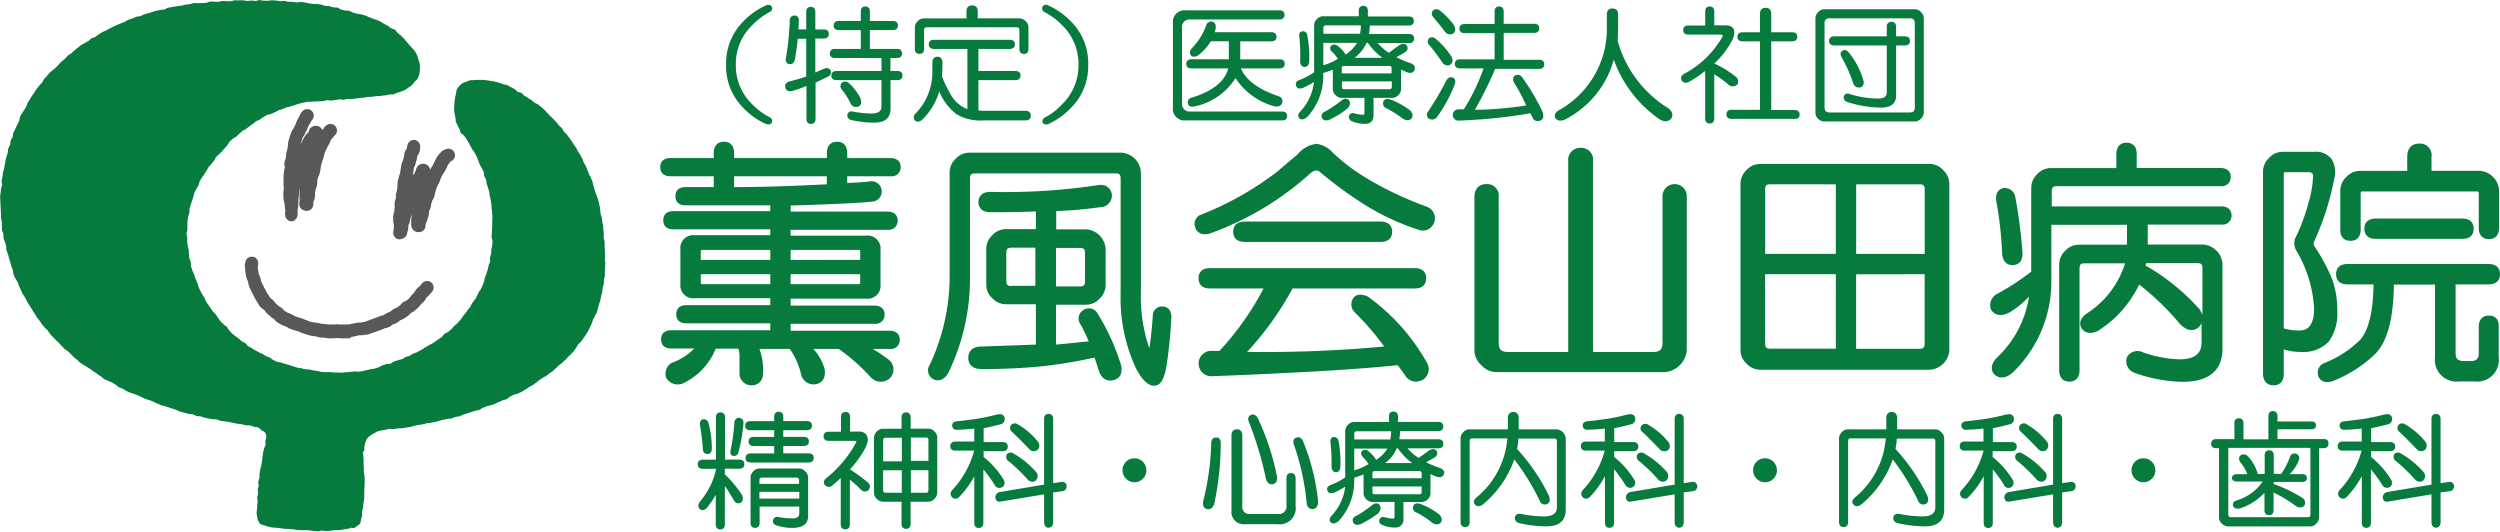 <svg xmlns="http://www.w3.org/2000/svg" width="198.006" height="42.115" viewBox="0 0 198.006 42.115">
  <defs>
    <style>
      .cls-1 {
        fill: #077b3d;
      }

      .cls-2 {
        fill: #595858;
      }
    </style>
  </defs>
  <g id="logo_3_" data-name="logo (3)" transform="translate(0 0.393)">
    <path id="パス_216" data-name="パス 216" class="cls-1" d="M338.338,11.3a.594.594,0,0,0,.223.051.3.3,0,0,0,.24-.119l.017-.017a.324.324,0,0,0-.154-.429,5.4,5.4,0,0,1-1.407-1.047,4.261,4.261,0,0,1-1.287-3.122A4.261,4.261,0,0,1,337.258,3.5a5.511,5.511,0,0,1,1.407-1.064.305.305,0,0,0,.154-.412L338.8,2c-.051-.086-.206-.189-.463-.069a5.676,5.676,0,0,0-1.767,1.253A4.669,4.669,0,0,0,335.2,6.62a4.668,4.668,0,0,0,1.373,3.431,5.508,5.508,0,0,0,1.766,1.252Z" transform="translate(-277.691 -1.886)"/>
    <path id="パス_217" data-name="パス 217" class="cls-1" d="M383.5,6.683h3.689v1.03h-3.57c-.343,0-.4.223-.4.36s.051.36.4.36h3.568v2.059c0,.257-.086.583-.755.583a7.559,7.559,0,0,1-1.527-.154.341.341,0,0,0-.412.206v.017a.372.372,0,0,0,.292.446,7.651,7.651,0,0,0,1.887.206c.806,0,1.235-.377,1.235-1.115V8.433h.549c.343,0,.4-.223.4-.36s-.051-.36-.4-.36H387.9V6.683h.515c.343,0,.4-.223.4-.36s-.052-.36-.4-.36h-2.144V4.47h1.818c.343,0,.4-.223.4-.36s-.052-.36-.4-.36h-1.818V3c0-.343-.223-.4-.36-.4s-.36.051-.36.4v.752H383.8c-.343,0-.4.223-.4.36s.051.36.4.36h1.752V5.962H383.5c-.343,0-.4.223-.4.36S383.151,6.683,383.5,6.683Z" transform="translate(-317.374 -2.481)"/>
    <path id="パス_218" data-name="パス 218" class="cls-1" d="M362.81,8.7c-.377.119-.377.36-.326.5.034.137.154.343.532.257a8.3,8.3,0,0,0,1.132-.4V11.67c0,.343.223.4.36.4s.36-.051.36-.4V8.8l1.03-.5a.368.368,0,0,0,.137-.515.384.384,0,0,0-.463-.1q-.309.129-.721.309V5.306h.669c.343,0,.4-.223.4-.36s-.051-.36-.4-.36h-.669V3.2c0-.343-.223-.4-.36-.4s-.36.051-.36.4V4.584h-.618l.034-.7a.35.35,0,0,0-.377-.4.367.367,0,0,0-.343.4,22.275,22.275,0,0,1-.309,3c-.052.343.154.429.274.446.137.017.36,0,.446-.377.1-.583.171-1.132.223-1.63h.669v3C363.685,8.463,363.239,8.6,362.81,8.7Z" transform="translate(-300.275 -2.647)"/>
    <path id="パス_219" data-name="パス 219" class="cls-1" d="M389.249,39.284a.616.616,0,0,0,.189-.034c.154-.069.309-.24.154-.669a4.106,4.106,0,0,0-.944-1.218c-.274-.154-.446-.086-.532.017a.375.375,0,0,0,0,.515,5.744,5.744,0,0,1,.7,1.1.471.471,0,0,0,.429.292Z" transform="translate(-321.448 -31.204)"/>
    <path id="パス_220" data-name="パス 220" class="cls-1" d="M422.152,24.485a.544.544,0,0,0,.309-.119,5.081,5.081,0,0,0,1.39-2.282,4.4,4.4,0,0,0,1.355,1.8,3.681,3.681,0,0,0,2.11.5h3.38c.343,0,.4-.223.4-.36a.354.354,0,0,0-.4-.4h-3.38a3.142,3.142,0,0,1-.36-.034v-2.4h2.934c.343,0,.4-.223.4-.36s-.051-.36-.4-.36h-2.934v-1.75h2.488c.343,0,.4-.223.4-.36s-.051-.36-.4-.36h-6.022c-.343,0-.4.223-.4.36s.051.36.4.36h2.659V23.49a2.585,2.585,0,0,1-1.39-1.287,6.831,6.831,0,0,1-.618-1.321c.034-.634.034-.961.034-1.064,0-.412-.257-.48-.4-.48s-.4.069-.4.48v.755A4.733,4.733,0,0,1,422,23.817a.384.384,0,0,0-.086.549.3.3,0,0,0,.243.12Z" transform="translate(-349.461 -15.239)"/>
    <path id="パス_221" data-name="パス 221" class="cls-1" d="M422.761,5.941c.137,0,.36-.051.36-.4V4.073c0-.171.069-.24.24-.24h7.068c.171,0,.24.069.24.24V5.548c0,.343.223.4.36.4s.36-.051.36-.4V3.85a.7.7,0,0,0-.223-.5.668.668,0,0,0-.5-.223h-3.294V2.58c0-.309-.154-.48-.446-.48s-.446.171-.446.48V3.13h-3.364a.668.668,0,0,0-.5.223.667.667,0,0,0-.223.5v1.7C422.4,5.892,422.624,5.941,422.761,5.941Z" transform="translate(-349.932 -2.067)"/>
    <path id="パス_222" data-name="パス 222" class="cls-1" d="M481.329,10.76a.31.31,0,0,0-.154.412l.017.017a.3.3,0,0,0,.24.119.517.517,0,0,0,.206-.051A5.677,5.677,0,0,0,483.4,10a4.669,4.669,0,0,0,1.372-3.431A4.668,4.668,0,0,0,483.4,3.141a5.88,5.88,0,0,0-1.767-1.253.328.328,0,0,0-.463.069l-.017.017a.324.324,0,0,0,.154.429,5.4,5.4,0,0,1,1.407,1.047,4.261,4.261,0,0,1,1.287,3.122,4.26,4.26,0,0,1-1.287,3.122,4.847,4.847,0,0,1-1.39,1.066Z" transform="translate(-398.583 -1.84)"/>
    <path id="パス_223" data-name="パス 223" class="cls-1" d="M550.531,12.762c0-.137-.052-.36-.4-.36h-7.376a.59.59,0,0,1-.549-.549V5.659a.59.59,0,0,1,.549-.549h7.171c.343,0,.4-.223.4-.36s-.051-.36-.4-.36h-7.411a.924.924,0,0,0-1.03,1.03v6.657a.924.924,0,0,0,1.03,1.03h7.617C550.479,13.122,550.531,12.9,550.531,12.762Z" transform="translate(-448.588 -3.962)"/>
    <path id="パス_224" data-name="パス 224" class="cls-1" d="M555.487,12.923c0-.137-.051-.36-.4-.36h-3.123V11.137h2.471c.343,0,.4-.223.4-.36s-.051-.36-.4-.36h-4.494a2.668,2.668,0,0,0,.086-.4c0-.326-.172-.412-.309-.446h0a.409.409,0,0,0-.446.292,5.116,5.116,0,0,1-1.184,1.87.442.442,0,0,0-.051.5l.017.017c.086.086.257.171.549.017a4.222,4.222,0,0,0,1.03-1.132h1.426v1.426h-2.97c-.343,0-.4.223-.4.36s.051.36.4.36h2.917c-.24,1.03-1.235,1.818-2.934,2.333a.349.349,0,0,0-.257.412.289.289,0,0,0,.137.24.366.366,0,0,0,.206.051,1.6,1.6,0,0,0,.24-.034,5.052,5.052,0,0,0,3.191-2.23,5.34,5.34,0,0,0,3.071,2.23c.377.086.549-.086.618-.257a.4.4,0,0,0-.257-.532c-1.63-.549-2.625-1.287-3-2.213h3.054C555.435,13.284,555.487,13.061,555.487,12.923Z" transform="translate(-453.732 -8.258)"/>
    <path id="パス_225" data-name="パス 225" class="cls-1" d="M598.832,8.8c.343-.171.634-.326.858-.463a4.082,4.082,0,0,1-1.115,2.368c-.223.257-.119.429-.034.515.171.137.377.086.634-.137a4.781,4.781,0,0,0,1.253-3.14V7.618a7.868,7.868,0,0,0,.755-.257v1.39a.752.752,0,0,0,.841.841h1.663v1.183c0,.119-.034.154-.154.154a3.03,3.03,0,0,1-.669-.119.317.317,0,0,0-.412.274.365.365,0,0,0,.257.36,2.627,2.627,0,0,0,1.03.206q.669,0,.669-.721V9.592h1.338a.752.752,0,0,0,.841-.841V7.344a4.11,4.11,0,0,0,.48.223c.343.119.515-.017.583-.171.052-.137.1-.377-.292-.549a7,7,0,0,1-1.148-.48c.223-.119.446-.24.652-.36a.472.472,0,0,0,.24-.292.35.35,0,0,0-.069-.274c-.086-.119-.274-.206-.583-.017-.257.171-.532.377-.824.6a4.317,4.317,0,0,1-.892-.772h2.488c.343,0,.4-.223.4-.36s-.051-.36-.4-.36h-3.174c.034-.206.052-.446.068-.669H607.2c.343,0,.4-.223.4-.36s-.051-.36-.4-.36h-3.242V2.7c0-.343-.223-.4-.36-.4s-.36.051-.36.4v.428h-2.814a.668.668,0,0,0-.5.223.668.668,0,0,0-.223.5V7.566a6.172,6.172,0,0,1-1.132.6c-.154.051-.257.119-.292.223a.313.313,0,0,0,.017.274C598.335,8.8,598.473,8.922,598.832,8.8Zm1.6-4.289V4.084c0-.171.069-.24.24-.24H603.4a2.767,2.767,0,0,1-.068.669h-2.9Zm5.421,3.774v.428c0,.137-.052.189-.189.189h-3.568c-.137,0-.189-.051-.189-.189V8.288ZM602.2,6.16a2.38,2.38,0,0,0-.652-.7.378.378,0,0,0-.515.017c-.068.086-.137.257.086.463a3.57,3.57,0,0,1,.463.549A3.718,3.718,0,0,1,600.43,7V5.234h2.677a3.1,3.1,0,0,1-.911.927Zm3.654,1.493h-3.964v-.4c0-.137.052-.189.189-.189h3.568c.137,0,.189.051.189.189v.4ZM602.9,6.418a3.06,3.06,0,0,0,.96-1.185h.1a5.026,5.026,0,0,0,1.148,1.184Z" transform="translate(-495.62 -2.232)"/>
    <path id="パス_226" data-name="パス 226" class="cls-1" d="M612.216,45.275h0c-.119-.1-.326-.154-.583.069a10.868,10.868,0,0,1-1.218.824.564.564,0,0,0-.343.309.388.388,0,0,0,.068.292.357.357,0,0,0,.274.137.9.9,0,0,0,.377-.1A7.835,7.835,0,0,0,612.079,46C612.422,45.687,612.337,45.43,612.216,45.275Z" transform="translate(-505.4 -37.761)"/>
    <path id="パス_227" data-name="パス 227" class="cls-1" d="M599.823,16.4c0,.412.223.48.36.48s.36-.069.36-.48a8.592,8.592,0,0,0-.154-2.042.339.339,0,0,0-.412-.292h0c-.1.017-.274.1-.223.412A11.857,11.857,0,0,1,599.823,16.4Z" transform="translate(-496.851 -11.975)"/>
    <path id="パス_228" data-name="パス 228" class="cls-1" d="M639.084,45.361c-.343-.119-.5,0-.566.119V45.5a.4.4,0,0,0,.24.549,9.849,9.849,0,0,1,1.184.738.818.818,0,0,0,.48.206.421.421,0,0,0,.274-.1.392.392,0,0,0,.119-.343.686.686,0,0,0-.291-.412A6.159,6.159,0,0,0,639.084,45.361Z" transform="translate(-528.94 -37.865)"/>
    <path id="パス_229" data-name="パス 229" class="cls-1" d="M677.17,11.4a.421.421,0,0,0,.412.274,1.179,1.179,0,0,0,.223-.034c.154-.086.309-.274.154-.7a16.806,16.806,0,0,0-1.6-2.711.411.411,0,0,0-.6-.137c-.1.069-.189.223-.068.515a14.6,14.6,0,0,1,.977,1.836,29.532,29.532,0,0,1-4.066.343,33.442,33.442,0,0,0,1.612-3.242H677.7c.343,0,.4-.223.4-.36s-.051-.36-.4-.36h-2.814V4.693h2.418c.343,0,.4-.223.4-.36s-.051-.36-.4-.36h-2.419V3c0-.343-.223-.4-.36-.4s-.36.051-.36.4V3.99h-2.385c-.343,0-.4.223-.4.36s.051.36.4.36h2.385V6.786h-2.745c-.343,0-.4.223-.4.36s.051.36.4.36h1.87a16.163,16.163,0,0,1-1.561,3.242h-.4a.447.447,0,1,0,0,.892h0A41.694,41.694,0,0,0,677,11.058Z" transform="translate(-555.789 -2.481)"/>
    <path id="パス_230" data-name="パス 230" class="cls-1" d="M662.08,5.672a.529.529,0,0,0,.377.189.542.542,0,0,0,.291-.1c.1-.1.206-.309,0-.669a6.167,6.167,0,0,0-1.1-1.131.426.426,0,0,0-.532,0h0a.379.379,0,0,0,0,.515C661.428,4.849,661.754,5.243,662.08,5.672Z" transform="translate(-547.612 -3.529)"/>
    <path id="パス_231" data-name="パス 231" class="cls-1" d="M658.958,38.567a.594.594,0,0,0,.223.051.485.485,0,0,0,.343-.154,11.073,11.073,0,0,0,1.441-2.642c.119-.343-.051-.48-.154-.532h-.017c-.137-.051-.343-.034-.5.24a22.957,22.957,0,0,1-1.476,2.5.406.406,0,0,0,.1.532Z" transform="translate(-545.743 -29.543)"/>
    <path id="パス_232" data-name="パス 232" class="cls-1" d="M660.3,18.873a.506.506,0,0,0,.377.189.528.528,0,0,0,.223-.051l.017-.017c.137-.1.257-.309.051-.669A6.512,6.512,0,0,0,659.8,17c-.274-.24-.463-.171-.583-.086h0a.375.375,0,0,0,0,.515,14.338,14.338,0,0,1,1.081,1.441Z" transform="translate(-546.035 -14.276)"/>
    <path id="パス_233" data-name="パス 233" class="cls-1" d="M718.659,12.254a7.525,7.525,0,0,0,3.774-4.7,9.666,9.666,0,0,0,3.586,4.7.95.95,0,0,0,.515.189.644.644,0,0,0,.446-.206c.119-.189.189-.5-.223-.824a9.143,9.143,0,0,1-4.015-5.336c.034-.806.034-1.493.034-2.093,0-.309-.154-.48-.446-.48s-.446.171-.446.48v.944a7.38,7.38,0,0,1-3.86,6.674c-.309.223-.292.446-.223.583C717.939,12.355,718.179,12.51,718.659,12.254Z" transform="translate(-594.618 -3.229)"/>
    <path id="パス_234" data-name="パス 234" class="cls-1" d="M780.532,8.811l.017-.017a.479.479,0,0,0-.1-.618,8.361,8.361,0,0,0-1.716-1.064,6.658,6.658,0,0,0,1.407-1.819,1.411,1.411,0,0,0,.171-.772c-.051-.189-.189-.429-.669-.429h-.911V3c0-.343-.223-.4-.36-.4s-.36.051-.36.4V4.11H776.67c-.343,0-.4.223-.4.36s.051.36.4.36h2.574a.221.221,0,0,1,.137.034.173.173,0,0,1-.017.154,7.571,7.571,0,0,1-2.985,2.9c-.343.171-.292.412-.223.549.086.137.257.257.583.1a10.361,10.361,0,0,0,1.27-.858V11.47c0,.343.223.4.36.4s.36-.051.36-.4V7.97a8.715,8.715,0,0,1,1.148.841.522.522,0,0,0,.653,0Z" transform="translate(-642.955 -2.481)"/>
    <path id="パス_235" data-name="パス 235" class="cls-1" d="M802.8,11.658c0-.137-.051-.36-.4-.36H800.55V5.859h1.663c.343,0,.4-.223.4-.36s-.052-.36-.4-.36H800.55V3.68c0-.309-.154-.48-.446-.48s-.446.171-.446.48V5.14h-1.39c-.343,0-.4.223-.4.36s.052.36.4.36h1.39v5.421H797.4c-.343,0-.4.223-.4.36s.052.36.4.36h4.99C802.747,12.018,802.8,11.8,802.8,11.658Z" transform="translate(-660.263 -2.978)"/>
    <path id="パス_236" data-name="パス 236" class="cls-1" d="M838.821,12.788h7.137a.7.7,0,0,0,.5-.223.668.668,0,0,0,.223-.5V4.621a.7.7,0,0,0-.223-.5.668.668,0,0,0-.5-.223h-7.137a.668.668,0,0,0-.5.223.668.668,0,0,0-.223.5v7.463a.668.668,0,0,0,.223.5.716.716,0,0,0,.5.206Zm0-1.115V5.016c0-.274.119-.4.4-.4h6.348c.274,0,.4.119.4.4v6.657c0,.274-.119.4-.4.4h-6.348C838.941,12.067,838.821,11.947,838.821,11.673Z" transform="translate(-694.312 -3.559)"/>
    <path id="パス_237" data-name="パス 237" class="cls-1" d="M851.128,25.675h.068a.3.3,0,0,0,.257-.1.467.467,0,0,0,.086-.429,6.281,6.281,0,0,0-1.167-2.247c-.206-.24-.377-.206-.5-.137-.1.069-.24.206-.068.515a11.152,11.152,0,0,1,.911,2.042C850.819,25.605,850.991,25.675,851.128,25.675Z" transform="translate(-703.944 -19.138)"/>
    <path id="パス_238" data-name="パス 238" class="cls-1" d="M844.8,11.568h4.169v3.689c0,.223-.068.515-.669.515a7.541,7.541,0,0,1-2.282-.36.334.334,0,0,0-.446.154v.017c-.034.119-.051.326.257.463a9.283,9.283,0,0,0,2.677.446c.978,0,1.2-.5,1.2-.911V11.568h.7c.343,0,.4-.223.4-.36s-.051-.36-.4-.36h-.7v-.753c0-.343-.223-.4-.36-.4a.35.35,0,0,0-.377.4v.752H844.8c-.343,0-.4.223-.4.36S844.452,11.568,844.8,11.568Z" transform="translate(-699.531 -8.361)"/>
    <path id="パス_239" data-name="パス 239" class="cls-1" d="M322.952,83.849l.034-.034a.977.977,0,0,0-.086-1.458l-.017-.017a12.507,12.507,0,0,0-1.253-.841h1.338a.71.71,0,0,0,.806-.721c0-.463-.309-.721-.806-.721h-7.841v-.549h6.639a.71.71,0,0,0,.806-.721c0-.463-.309-.721-.806-.721h-6.639v-.548h5.987a1.022,1.022,0,0,0,1.132-1.132V73.658a1.022,1.022,0,0,0-1.132-1.133h-5.988v-.463H322.8a.71.71,0,0,0,.806-.721c0-.463-.309-.721-.806-.721h-7.669v-.48c3.414-.1,5.524-.206,6.434-.309a.807.807,0,0,0,0-1.613h-.069c-.4.051-1.012.1-1.887.137v-.532h3.431a.71.71,0,0,0,.806-.721c0-.463-.309-.721-.806-.721h-3.431v-.4c0-.566-.292-.892-.806-.892s-.806.326-.806.892v.4H310.65v-.4c0-.566-.292-.892-.806-.892s-.806.326-.806.892v.4h-3.431c-.515,0-.806.257-.806.721s.292.721.806.721h3.431v.858h-2.23c-.515,0-.806.257-.806.721s.292.721.806.721h6.708v.463h-7.669c-.515,0-.806.257-.806.721s.292.721.806.721h7.669v.463h-5.988a1.022,1.022,0,0,0-1.132,1.132v2.727a1.022,1.022,0,0,0,1.132,1.132h5.988v.549h-6.64c-.515,0-.806.257-.806.721s.291.721.806.721h6.639v.549h-7.841c-.515,0-.806.257-.806.721s.292.721.806.721h1.818a4.673,4.673,0,0,1-1.767,1.132l-.034.017a1,1,0,0,0-.429,1.148l.017.034.017.034a1.043,1.043,0,0,0,1.218.429l.052-.017a5.14,5.14,0,0,0,2.625-2.762h1.8a2.244,2.244,0,0,1,.086.721v1.235a.933.933,0,0,0,.961.944h.034a.854.854,0,0,0,.858-.875,4.757,4.757,0,0,0-.274-2.007h2.4a5.715,5.715,0,0,1,.911,2.059v.017a1.017,1.017,0,0,0,1.148.721h.034c.326-.086.841-.36.652-1.27a4.009,4.009,0,0,0-.875-1.527h2.008a14.936,14.936,0,0,1,2.539,2.247l.034.034A1.064,1.064,0,0,0,322.952,83.849Zm-4.958-16.024v.634c-2.677.137-5.148.223-7.343.223v-.857Zm-2.865,6.622v-.789h5.354c.137,0,.154.017.154.154v.634Zm5.507,1.132v.634c0,.137-.017.154-.154.154h-5.353V75.58h5.507Zm-7.12-1.921v.789h-5.508v-.634c0-.137.017-.154.154-.154Zm0,1.921v.789h-5.353c-.137,0-.154-.017-.154-.154V75.58h5.507Z" transform="translate(-252.507 -54.255)"/>
    <path id="パス_240" data-name="パス 240" class="cls-1" d="M457.261,95.2a.8.8,0,0,0-1.115-.326l-.017.017a.785.785,0,0,0-.257,1.115l.017.017a14.422,14.422,0,0,1,.652,1.356l-2.591.257V94.479h2.385A1.454,1.454,0,0,0,457.4,94a1.492,1.492,0,0,0,.48-1.064V90.052a1.654,1.654,0,0,0-1.527-1.544h-2.385V87.067c1.148-.051,2.3-.154,3.465-.309a.932.932,0,0,0,.944-.961v-.034a.864.864,0,0,0-.96-.772h-.034a49.331,49.331,0,0,1-8.613.549c-.875,0-.961.566-.961.806s.086.806.961.806c1.426,0,2.625-.017,3.586-.069v1.407H449.97a1.454,1.454,0,0,0-1.064.48,1.492,1.492,0,0,0-.48,1.064v2.882a1.392,1.392,0,0,0,.48,1.047,1.492,1.492,0,0,0,1.064.48h2.385v3.191c-1.3.051-2.762.1-4.306.154-.944,0-1.047.618-1.047.892s.1.892,1.047.892a46.064,46.064,0,0,0,4.992-.24A39.815,39.815,0,0,0,457,98.664l.326.978c.206.686.6.841.911.841a1.039,1.039,0,0,0,.257-.034.825.825,0,0,0,.549-.377,1.2,1.2,0,0,0,.034-.892A17.693,17.693,0,0,0,457.261,95.2ZM453.949,93v-3.02h1.9c.292,0,.4.1.4.4v2.247c0,.292-.1.4-.4.4h-1.9Zm-3.534,0c-.292,0-.4-.1-.4-.4V90.361c0-.292.1-.4.4-.4h1.9v3.02h-1.9Z" transform="translate(-370.312 -70.736)"/>
    <path id="パス_241" data-name="パス 241" class="cls-1" d="M447.031,82.281a.716.716,0,0,0-.721.686v.017c-.052.824-.137,1.7-.274,2.608a12.457,12.457,0,0,1-.669-4.427V71.644a1.654,1.654,0,0,0-1.527-1.544H431.761a1.454,1.454,0,0,0-1.064.48,1.492,1.492,0,0,0-.481,1.064V79.81a16.469,16.469,0,0,1-1.578,7.1.785.785,0,0,0,.257,1.115l.017.017c.257.119.755.24,1.2-.5l.017-.034a17.185,17.185,0,0,0,1.7-7.137V72.139c0-.291.1-.4.4-.4H443.36c.292,0,.4.1.4.4v9.128a13.157,13.157,0,0,0,1.235,5.953c.48.892.944,1.338,1.426,1.338.618,0,.841-.841.961-1.493a38.206,38.206,0,0,0,.4-3.963C447.769,82.574,447.494,82.281,447.031,82.281Z" transform="translate(-355.004 -58.401)"/>
    <path id="パス_242" data-name="パス 242" class="cls-1" d="M554.381,131.961c6.657-.257,11.6-.549,14.686-.875.223.274.429.566.618.841a.984.984,0,0,0,.806.463,1.361,1.361,0,0,0,.549-.137l.035-.017a.99.99,0,0,0,.309-1.356,16.2,16.2,0,0,0-4.633-5.2l-.051-.034q-.721-.309-1.081.051l-.017.017a.871.871,0,0,0,.086,1.2l.017.017a21.645,21.645,0,0,1,2.3,2.677,104.2,104.2,0,0,1-10.86.429,24.224,24.224,0,0,0,3.6-5.027h9.693c.566,0,.892-.292.892-.806s-.326-.806-.892-.806H554.192c-.566,0-.892.292-.892.806s.326.806.892.806h4.256a22.608,22.608,0,0,1-3.485,4.941h-.618a1.005,1.005,0,1,0,.034,2.007Z" transform="translate(-458.373 -102.556)"/>
    <path id="パス_243" data-name="パス 243" class="cls-1" d="M570.192,101.9c-.566,0-.892.292-.892.806s.326.806.892.806H581c.566,0,.892-.292.892-.806s-.326-.806-.892-.806Z" transform="translate(-471.629 -84.745)"/>
    <path id="パス_244" data-name="パス 244" class="cls-1" d="M552.64,73.12h.034a23.913,23.913,0,0,0,8.063-4.838c.343-.24.532-.171.652-.086a30.79,30.79,0,0,0,4.032,2.9,19.269,19.269,0,0,0,3.826,1.715.923.923,0,0,0,1.167-.446.958.958,0,0,0-.5-1.373l-.034-.017a27.362,27.362,0,0,1-4.838-2.3,15.465,15.465,0,0,1-2.591-1.973h0a2.143,2.143,0,0,0-1.287-.7,2.335,2.335,0,0,0-1.527.858c-.634.532-1.167.978-1.6,1.356a25.019,25.019,0,0,1-6.022,3.4H552a.785.785,0,0,0-.446,1.012.746.746,0,0,0,.755.532.8.8,0,0,0,.326-.034Z" transform="translate(-456.89 -55.004)"/>
    <path id="パス_245" data-name="パス 245" class="cls-1" d="M697.513,83.973V71.809a.964.964,0,1,0-1.921,0V83.338c0,.5-.206.721-.721.721h-4.786V68.944a.919.919,0,0,0-.961-1.047.943.943,0,0,0-1,1.047V84.059h-4.787c-.5,0-.721-.206-.721-.721V71.809a.919.919,0,0,0-.961-1.047c-.618,0-.961.377-.961,1.047V83.973a1.612,1.612,0,0,0,.549,1.132,1.643,1.643,0,0,0,1.132.549h13.451A1.919,1.919,0,0,0,697.513,83.973Z" transform="translate(-563.917 -56.575)"/>
    <path id="パス_246" data-name="パス 246" class="cls-1" d="M818.495,75.3h-13.45a1.454,1.454,0,0,0-1.064.48,1.492,1.492,0,0,0-.481,1.064v13.21a1.454,1.454,0,0,0,.48,1.064,1.492,1.492,0,0,0,1.064.48h13.451a1.654,1.654,0,0,0,1.544-1.527V76.861a1.482,1.482,0,0,0-.48-1.064,1.439,1.439,0,0,0-1.064-.5Zm-5.833,7.12V76.913h5.027c.292,0,.4.1.4.4v5.112Zm5.421,1.613V89.54c0,.292-.1.4-.4.4h-5.025v-5.9Zm-7.034-7.12V82.42h-5.593V77.307c0-.291.1-.4.4-.4Zm0,7.12v5.9h-5.2c-.292,0-.4-.1-.4-.4v-5.5h5.593Z" transform="translate(-665.648 -62.708)"/>
    <path id="パス_247" data-name="パス 247" class="cls-1" d="M921.972,91.644v.017c.086.738.549.858.806.858.515,0,.806-.326.806-.892v-.017a38.337,38.337,0,0,0-.566-4.444.838.838,0,0,0-1-.738l-.051.017c-.223.086-.566.326-.463,1A29.159,29.159,0,0,1,921.972,91.644Z" transform="translate(-763.396 -71.915)"/>
    <path id="パス_248" data-name="パス 248" class="cls-1" d="M937.163,81.833V75.107a1.654,1.654,0,0,0-1.527-1.544h-4.392V71.985h5.832a.711.711,0,0,0,.806-.721c0-.463-.309-.721-.806-.721H923.643v-1.2c0-.292.1-.4.4-.4h12.97a.711.711,0,0,0,.806-.721c0-.463-.309-.721-.806-.721h-6.641V66.392c0-.566-.292-.892-.806-.892s-.806.326-.806.892v1.115h-5.2a1.454,1.454,0,0,0-1.064.48,1.492,1.492,0,0,0-.48,1.064v6.657a18.715,18.715,0,0,1-2.677,1.75l-.034.017a1.007,1.007,0,0,0-.5,1.167l.017.051c.155.292.566.7,1.458.257a6.759,6.759,0,0,0,1.561-1.27,8.3,8.3,0,0,1-2.574,4.871l-.017.017c-.515.583-.377,1.012-.171,1.27l.034.034c.292.24.772.412,1.441-.171l.017-.017a9.987,9.987,0,0,0,3.04-7.136V72H929.6v1.578h-3.826a1.454,1.454,0,0,0-1.064.48,1.492,1.492,0,0,0-.48,1.064v8.407c0,.566.292.892.806.892s.806-.326.806-.892V75.451c0-.292.1-.4.4-.4h3.208a7.332,7.332,0,0,1-3.123,4.032l-.017.017c-.566.463-.429.911-.292,1.115l.017.034c.206.257.583.48,1.27.154l.017-.017a8.8,8.8,0,0,0,3.243-3.654,20.754,20.754,0,0,1,3.225,3.122l.017.017c.7.7,1.218.463,1.458.257l.017-.017a.916.916,0,0,0,.223-.326V81.3c0,.583-.189,1.356-1.75,1.356a9.472,9.472,0,0,1-2.882-.549.955.955,0,0,0-1.253.343l-.017.034-.017.034a.975.975,0,0,0,.515,1.167l.035.017a11.824,11.824,0,0,0,3.929.738C936.648,84.406,937.163,83,937.163,81.833Zm-1.784-3.089-.017-.034a17,17,0,0,0-4.289-3.483l.052-.189h4.051c.291,0,.4.1.4.4v3.689a2.564,2.564,0,0,0-.192-.378Z" transform="translate(-761.138 -54.59)"/>
    <path id="パス_249" data-name="パス 249" class="cls-1" d="M1081.208,73.6c.515,0,.806-.326.806-.892V69.844c0-.137.017-.154.155-.154h9.042c.137,0,.154.017.154.154v2.728c0,.566.292.892.806.892s.806-.326.806-.892V69.6a1.654,1.654,0,0,0-1.527-1.544h-3.826V66.944a.919.919,0,0,0-.961-1.047c-.618,0-.961.377-.961,1.047V68.06h-3.759a1.453,1.453,0,0,0-1.063.48,1.49,1.49,0,0,0-.48,1.064v3.122C1080.4,73.292,1080.693,73.6,1081.208,73.6Z" transform="translate(-895.043 -54.919)"/>
    <path id="パス_250" data-name="パス 250" class="cls-1" d="M1045.539,88.19c.515,0,.806-.326.806-.892V85.342a4.317,4.317,0,0,0,1.356.206,2.825,2.825,0,0,0,2.2-.806,3.772,3.772,0,0,0,.686-2.4,7.3,7.3,0,0,0-.412-2.574,15.355,15.355,0,0,0-1.441-2.659.5.5,0,0,1,0-.274,21.509,21.509,0,0,0,1.613-5.01,2.027,2.027,0,0,0-.206-1.544,1.559,1.559,0,0,0-1.407-.583h-2.486a1.454,1.454,0,0,0-1.064.48,1.492,1.492,0,0,0-.481,1.066V87.317C1044.736,87.883,1045.025,88.19,1045.539,88.19Zm2.814-14.634a15.623,15.623,0,0,1-1.03,2.848,1.108,1.108,0,0,0,.017,1.115,9.987,9.987,0,0,1,1.407,4.581c0,1.578-.686,1.75-1.2,1.75a4.232,4.232,0,0,1-1.2-.171V71.464c0-.137.017-.154.154-.154h1.767c.36,0,.4.154.4.309a8.6,8.6,0,0,1-.308,1.939Z" transform="translate(-865.467 -58.066)"/>
    <path id="パス_251" data-name="パス 251" class="cls-1" d="M1083.531,125.583c-.515,0-.806.326-.806.892v2.076c0,.446-.189.634-.634.634h-.566c-.446,0-.634-.189-.634-.634v-5.439h2.625c.566,0,.892-.292.892-.806s-.326-.806-.892-.806h-11.2c-.566,0-.892.292-.892.806s.326.806.892.806h2.076c-.034,2.23-.412,3.74-1.132,4.461a8.431,8.431,0,0,1-2.8,1.784l-.034.017a.8.8,0,0,0-.429.911v.034a.718.718,0,0,0,.738.532,1.513,1.513,0,0,0,.36-.051l.035-.017a10.269,10.269,0,0,0,3.362-2.127c1-1,1.475-2.8,1.51-5.524h3.26v5.747a1.715,1.715,0,0,0,1.921,1.921h1.2a1.715,1.715,0,0,0,1.922-1.921v-2.4C1084.335,125.909,1084.046,125.583,1083.531,125.583Z" transform="translate(-886.402 -100.982)"/>
    <path id="パス_252" data-name="パス 252" class="cls-1" d="M1092.389,100.5c-.566,0-.892.292-.892.806s.326.806.892.806h6.88c.567,0,.892-.292.892-.806s-.326-.806-.892-.806Z" transform="translate(-904.236 -83.585)"/>
    <path id="パス_253" data-name="パス 253" class="cls-1" d="M323.683,195.928c.137,0,.36-.052.36-.4a7.524,7.524,0,0,0-.274-2.093.364.364,0,0,0-.412-.257h0c-.119.017-.257.1-.257.412a19.8,19.8,0,0,1,.24,1.99C323.374,195.877,323.563,195.928,323.683,195.928Z" transform="translate(-267.668 -160.364)"/>
    <path id="パス_254" data-name="パス 254" class="cls-1" d="M337.447,195.519a.344.344,0,0,0,.343-.291,12.7,12.7,0,0,0,.4-2.35v-.034a.361.361,0,0,0-.721,0,15.036,15.036,0,0,1-.309,2.265c-.052.309.119.377.223.412Z" transform="translate(-279.304 -159.8)"/>
    <path id="パス_255" data-name="パス 255" class="cls-1" d="M325.394,194.461c.343,0,.4-.223.4-.36s-.051-.36-.4-.36h-1.132V190.4c0-.343-.223-.4-.36-.4s-.36.051-.36.4v3.345H322.5c-.343,0-.4.223-.4.36s.052.36.4.36h1.064a5.852,5.852,0,0,1-1.253,2.556c-.189.24-.206.446-.069.618.137.119.36.189.618-.119a7.22,7.22,0,0,0,.669-1v2.348c0,.343.223.4.36.4s.36-.051.36-.4v-3.037c.24.326.48.738.755,1.2a.4.4,0,0,0,.48.137l.017-.017c.137-.086.257-.274.1-.618a9.111,9.111,0,0,0-1.355-1.63v-.446Z" transform="translate(-266.839 -157.73)"/>
    <path id="パス_256" data-name="パス 256" class="cls-1" d="M350.36,215.9H347.2a.634.634,0,0,0-.48.223.7.7,0,0,0-.223.48v3.6c0,.343.223.4.36.4s.36-.051.36-.4V218.92h3.14v.5c0,.189-.052.429-.5.429a5.865,5.865,0,0,1-1.218-.119.337.337,0,0,0-.36.257.344.344,0,0,0,.257.412,3.863,3.863,0,0,0,1.27.206c.824,0,1.253-.309,1.253-.944v-3.039a.634.634,0,0,0-.223-.48A.626.626,0,0,0,350.36,215.9Zm0,1.853v.532H347.2v-.532Zm-3.157-.634v-.274c0-.171.069-.223.223-.223h2.693c.171,0,.223.068.223.223v.274Z" transform="translate(-287.053 -179.187)"/>
    <path id="パス_257" data-name="パス 257" class="cls-1" d="M349.044,192.994H347.02v-.583h1.63c.343,0,.4-.223.4-.36s-.051-.36-.4-.36h-1.63v-.532h1.87c.343,0,.4-.223.4-.36s-.051-.36-.4-.36h-1.87V190.1c0-.343-.223-.4-.36-.4s-.36.051-.36.4v.343h-1.9c-.343,0-.4.223-.4.36s.051.36.4.36h1.9v.532h-1.631c-.343,0-.4.223-.4.36s.052.36.4.36h1.63V193h-1.87c-.343,0-.4.223-.4.36s.051.36.4.36h4.6c.343,0,.4-.223.4-.36S349.386,192.994,349.044,192.994Z" transform="translate(-284.982 -157.481)"/>
    <path id="パス_258" data-name="パス 258" class="cls-1" d="M383.683,195.359a13.785,13.785,0,0,0-1.372-1v-.034a7.866,7.866,0,0,0,1.235-1.75c.189-.446.206-.772.034-.978a.629.629,0,0,0-.583-.24h-.7V190.2c0-.343-.223-.4-.36-.4s-.36.051-.36.4v1.167H380.6c-.343,0-.4.223-.4.36s.051.36.4.36h2.162a.06.06,0,0,1,.034.017s.017.051-.051.171a9.354,9.354,0,0,1-2.368,2.8.371.371,0,0,0-.086.5l.017.017a.419.419,0,0,0,.652-.034,7.885,7.885,0,0,0,.6-.532v3.671c0,.343.223.4.36.4s.36-.051.36-.4v-3.534a7.709,7.709,0,0,1,.841.755c.274.274.48.189.618.086l.017-.017a.4.4,0,0,0-.07-.619Z" transform="translate(-314.971 -157.564)"/>
    <path id="パス_259" data-name="パス 259" class="cls-1" d="M407.806,191.287H406.4V190.4c0-.343-.223-.4-.36-.4s-.36.051-.36.4v.892H404.2a.634.634,0,0,0-.48.223.7.7,0,0,0-.223.48v4.375a.634.634,0,0,0,.223.48.7.7,0,0,0,.48.223h1.475v1.75c0,.343.223.4.36.4s.36-.051.36-.4v-1.75h1.407a.634.634,0,0,0,.48-.223.7.7,0,0,0,.223-.48V191.99a.634.634,0,0,0-.223-.48A.667.667,0,0,0,407.806,191.287Zm0,3.294v1.561c0,.171-.069.223-.223.223h-1.167V194.58h1.39Zm-1.39-.721v-1.87h1.167c.172,0,.223.068.223.223v1.628h-1.39Zm-.721.721v1.784h-1.253c-.171,0-.223-.069-.223-.223v-1.561Zm-1.475-.721v-1.63c0-.171.068-.223.223-.223H405.7v1.87H404.22Z" transform="translate(-334.273 -157.73)"/>
    <path id="パス_260" data-name="パス 260" class="cls-1" d="M466.475,195.756c.549.515,1.012,1,1.407,1.407a.481.481,0,0,0,.326.119.569.569,0,0,0,.274-.086l.017-.017a.5.5,0,0,0,.052-.618,5.666,5.666,0,0,0-1.663-1.426.377.377,0,0,0-.5.1l-.017.017A.387.387,0,0,0,466.475,195.756Z" transform="translate(-386.32 -161.942)"/>
    <path id="パス_261" data-name="パス 261" class="cls-1" d="M442.783,196.672c.137-.068.274-.206.189-.532a6.8,6.8,0,0,0-1.63-1.87v-.463h1.51c.343,0,.4-.223.4-.36s-.052-.36-.4-.36h-1.51v-1.1q.772-.154,1.338-.309a.392.392,0,0,0,.326-.4.354.354,0,0,0-.4-.4c-.052,0-.137.017-.257.034a15.571,15.571,0,0,1-1.63.343c-.772.1-1.27.171-1.561.189-.257.051-.309.223-.309.309a.34.34,0,0,0,.309.36,13.943,13.943,0,0,0,1.441-.1v1.03H439.1c-.343,0-.4.223-.4.36s.051.36.4.36h1.493a7.421,7.421,0,0,1-1.77,3.159.4.4,0,0,0,.017.532.383.383,0,0,0,.549,0A7.387,7.387,0,0,0,440.6,195.8v3.689c0,.343.223.4.36.4s.36-.051.36-.4v-4.24a10.735,10.735,0,0,1,.892,1.235.42.42,0,0,0,.568.19Z" transform="translate(-363.435 -158.466)"/>
    <path id="パス_262" data-name="パス 262" class="cls-1" d="M464.557,208.689a.4.4,0,0,0,.137.532,12.7,12.7,0,0,1,1.527,1.476.536.536,0,0,0,.36.154.421.421,0,0,0,.257-.086.5.5,0,0,0,.086-.634l-.017-.017a7.058,7.058,0,0,0-1.818-1.493.4.4,0,0,0-.532.052Z" transform="translate(-384.814 -173.091)"/>
    <path id="パス_263" data-name="パス 263" class="cls-1" d="M464.732,196.086l-.652.1V191.1c0-.343-.223-.4-.36-.4s-.36.051-.36.4v5.2l-3.483.583a.436.436,0,0,0-.377.446.42.42,0,0,0,.137.274.377.377,0,0,0,.309.034l3.414-.566v2.162c0,.412.223.48.36.48s.36-.069.36-.48v-2.316l.755-.1a.365.365,0,0,0,.309-.4.288.288,0,0,0-.1-.24A.311.311,0,0,0,464.732,196.086Z" transform="translate(-380.666 -158.31)"/>
    <path id="パス_264" data-name="パス 264" class="cls-1" d="M519.144,211.2a.892.892,0,0,0-.652.257.962.962,0,0,0-.292.686.99.99,0,0,0,.292.686.944.944,0,0,0,1.6-.686.991.991,0,0,0-.292-.686A.893.893,0,0,0,519.144,211.2Z" transform="translate(-429.296 -175.292)"/>
    <path id="パス_265" data-name="パス 265" class="cls-1" d="M597.276,201.5c-.119.034-.292.171-.171.532a19.215,19.215,0,0,1,1.012,4.615c.034.412.274.5.48.5h0c.189-.017.429-.137.429-.6a17.139,17.139,0,0,0-1.218-4.838C597.619,201.411,597.413,201.428,597.276,201.5Z" transform="translate(-494.629 -167.219)"/>
    <path id="パス_266" data-name="パス 266" class="cls-1" d="M573.206,201.267c-.137,0-.36.051-.36.4v2.144a.613.613,0,0,1-.7.7H570a.567.567,0,0,1-.652-.652v-5.576c0-.309-.154-.48-.429-.48s-.429.171-.429.48v5.934a.98.98,0,0,0,1.1,1.1h2.539a1.274,1.274,0,0,0,1.441-1.441V201.7C573.566,201.319,573.343,201.267,573.206,201.267Z" transform="translate(-470.954 -164.193)"/>
    <path id="パス_267" data-name="パス 267" class="cls-1" d="M556.428,201.6c-.257,0-.4.154-.4.429a20.979,20.979,0,0,1-.618,4.547c-.119.446.069.618.257.686.034,0,.086.017.119.017.171,0,.36-.086.48-.429a23.155,23.155,0,0,0,.515-4.821C556.772,201.651,556.548,201.6,556.428,201.6Z" transform="translate(-460.095 -167.34)"/>
    <path id="パス_268" data-name="パス 268" class="cls-1" d="M576.445,191h0c-.119.051-.274.206-.154.532a27.457,27.457,0,0,1,1.356,4.512c.1.36.292.446.463.446h.069c.189-.051.412-.189.343-.634a20.236,20.236,0,0,0-1.527-4.633C576.788,190.915,576.582,190.932,576.445,191Z" transform="translate(-477.384 -158.524)"/>
    <path id="パス_269" data-name="パス 269" class="cls-1" d="M626.565,232.075h0c-.119-.1-.309-.154-.583.069a8.5,8.5,0,0,1-1.184.806c-.189.086-.309.189-.326.309a.389.389,0,0,0,.068.292.334.334,0,0,0,.275.137.962.962,0,0,0,.377-.1,8.381,8.381,0,0,0,1.27-.789C626.771,232.47,626.685,232.23,626.565,232.075Z" transform="translate(-517.33 -192.513)"/>
    <path id="パス_270" data-name="パス 270" class="cls-1" d="M614.605,204.152c.137,0,.36-.069.36-.463a8.441,8.441,0,0,0-.154-2.024.352.352,0,0,0-.412-.291h0c-.1.017-.257.1-.223.412a13.891,13.891,0,0,1,.086,1.9C614.262,204.085,614.485,204.152,614.605,204.152Z" transform="translate(-508.802 -167.148)"/>
    <path id="パス_271" data-name="パス 271" class="cls-1" d="M621.623,194.078a8.641,8.641,0,0,1-1.132-.463c.206-.1.429-.223.652-.36a.473.473,0,0,0,.24-.292.3.3,0,0,0-.068-.257c-.086-.119-.275-.206-.583-.017-.24.171-.515.377-.824.583a3.758,3.758,0,0,1-.875-.755h2.435c.343,0,.4-.223.4-.36s-.052-.36-.4-.36h-3.089c.034-.206.052-.429.068-.652h3.02c.343,0,.4-.223.4-.36s-.052-.36-.4-.36h-3.191V190c0-.343-.223-.4-.36-.4s-.36.051-.36.4v.429h-2.761a.634.634,0,0,0-.48.223.7.7,0,0,0-.223.48v3.689a5.418,5.418,0,0,1-1.115.583c-.154.051-.257.119-.292.223a.312.312,0,0,0,.017.274c.051.119.171.24.549.119.343-.171.618-.326.841-.463a4.023,4.023,0,0,1-1.1,2.316c-.206.257-.119.429-.035.515.172.137.377.086.618-.119a4.645,4.645,0,0,0,1.235-3.105v-.326a7.614,7.614,0,0,0,.738-.257v1.356a.742.742,0,0,0,.823.824H618v1.167c0,.1-.034.154-.154.154a2.779,2.779,0,0,1-.652-.119.317.317,0,0,0-.412.274.336.336,0,0,0,.24.343,2.543,2.543,0,0,0,1.012.206.617.617,0,0,0,.669-.7v-1.321h1.321a.742.742,0,0,0,.824-.824v-1.39a2.382,2.382,0,0,0,.48.206c.343.119.5-.017.566-.154C621.966,194.489,622,194.249,621.623,194.078Zm-1.476,1.458v.429c0,.137-.051.189-.189.189h-3.517c-.137,0-.189-.051-.189-.189v-.429Zm-5.336-3.722v-.429c0-.171.068-.223.223-.223h2.693a2.536,2.536,0,0,1-.068.652Zm1.441,2.693c0-.137.052-.189.189-.189h3.517c.137,0,.189.051.189.189v.377h-3.895Zm-1.441-1.973h2.625a2.761,2.761,0,0,1-.892.892,2.581,2.581,0,0,0-.634-.7.356.356,0,0,0-.5.017c-.051.086-.119.24.086.463a3.65,3.65,0,0,1,.446.549,4.035,4.035,0,0,1-1.132.5v-1.715Zm2.436,1.148a2.67,2.67,0,0,0,.927-1.167h.1a4.576,4.576,0,0,0,1.132,1.167Z" transform="translate(-507.55 -157.399)"/>
    <path id="パス_272" data-name="パス 272" class="cls-1" d="M654.273,232.816a5.716,5.716,0,0,0-1.39-.755c-.343-.119-.5,0-.566.119v.017a.377.377,0,0,0,.24.532,6.411,6.411,0,0,1,1.148.738.777.777,0,0,0,.463.206.42.42,0,0,0,.274-.1.392.392,0,0,0,.119-.343A.687.687,0,0,0,654.273,232.816Z" transform="translate(-540.372 -192.534)"/>
    <path id="パス_273" data-name="パス 273" class="cls-1" d="M681.9,191.173h-3v-.892c0-.309-.154-.48-.429-.48s-.429.171-.429.48v.892H675a.633.633,0,0,0-.48.223.7.7,0,0,0-.223.48v6.639c0,.343.223.4.36.4s.36-.051.36-.4v-6.4c0-.171.068-.223.223-.223h2.762a6.741,6.741,0,0,1-2.471,4.7c-.24.24-.206.4-.119.5a.369.369,0,0,0,.257.171.566.566,0,0,0,.412-.154,8.066,8.066,0,0,0,2.471-3.551,18.923,18.923,0,0,1,2.007,3.26.421.421,0,0,0,.583.274c.154-.069.309-.24.154-.652a15.446,15.446,0,0,0-2.522-3.706,7.72,7.72,0,0,0,.1-.824H681.7c.171,0,.223.069.223.223v5.2c0,.5-.326.738-1.012.738a9.142,9.142,0,0,1-1.784-.189c-.377-.086-.5.119-.532.257-.017.171.034.412.412.48a9.8,9.8,0,0,0,2.093.24c1.012,0,1.527-.446,1.527-1.338v-5.627a.8.8,0,0,0-.721-.721Z" transform="translate(-558.615 -157.564)"/>
    <path id="パス_274" data-name="パス 274" class="cls-1" d="M759.621,196.764a5.664,5.664,0,0,0-1.663-1.426.377.377,0,0,0-.5.1l-.017.017a.352.352,0,0,0,.1.48c.549.515,1.012,1,1.407,1.407a.481.481,0,0,0,.326.119.57.57,0,0,0,.274-.086l.017-.017C759.691,197.262,759.776,197.074,759.621,196.764Z" transform="translate(-627.449 -162.109)"/>
    <path id="パス_275" data-name="パス 275" class="cls-1" d="M758.025,210.112a7.055,7.055,0,0,0-1.818-1.493.4.4,0,0,0-.532.051l-.017.017a.4.4,0,0,0,.137.532,12.71,12.71,0,0,1,1.527,1.476.536.536,0,0,0,.36.154.421.421,0,0,0,.257-.086.5.5,0,0,0,.086-.634Z" transform="translate(-625.972 -173.089)"/>
    <path id="パス_276" data-name="パス 276" class="cls-1" d="M733.883,196.672c.137-.068.275-.206.189-.532a6.806,6.806,0,0,0-1.63-1.87v-.463h1.51c.343,0,.4-.223.4-.36s-.052-.36-.4-.36h-1.51v-1.1q.772-.154,1.338-.309a.393.393,0,0,0,.326-.4.354.354,0,0,0-.4-.4c-.052,0-.137.017-.257.034a15.576,15.576,0,0,1-1.63.343c-.772.1-1.27.171-1.562.189-.257.051-.309.223-.309.309a.34.34,0,0,0,.309.36,13.941,13.941,0,0,0,1.441-.1v1.03H730.2c-.343,0-.4.223-.4.36s.051.36.4.36h1.493a7.421,7.421,0,0,1-1.767,3.157.4.4,0,0,0,.017.532.383.383,0,0,0,.549,0,7.389,7.389,0,0,0,1.218-1.663v3.689c0,.343.223.4.36.4s.36-.051.36-.4v-4.238a10.742,10.742,0,0,1,.892,1.235.42.42,0,0,0,.565.19Z" transform="translate(-604.593 -158.466)"/>
    <path id="パス_277" data-name="パス 277" class="cls-1" d="M755.832,196.086l-.652.1V191.1c0-.343-.223-.4-.36-.4s-.36.051-.36.4v5.2l-3.483.583a.436.436,0,0,0-.377.446.42.42,0,0,0,.137.274.377.377,0,0,0,.309.034l3.414-.566v2.162c0,.412.223.48.36.48s.36-.069.36-.48v-2.316l.755-.1a.365.365,0,0,0,.309-.4.288.288,0,0,0-.1-.24A.311.311,0,0,0,755.832,196.086Z" transform="translate(-621.824 -158.31)"/>
    <path id="パス_278" data-name="パス 278" class="cls-1" d="M810.244,211.2a.893.893,0,0,0-.652.257.962.962,0,0,0-.292.686.99.99,0,0,0,.292.686.943.943,0,0,0,1.6-.686.99.99,0,0,0-.291-.686A.893.893,0,0,0,810.244,211.2Z" transform="translate(-670.453 -175.292)"/>
    <path id="パス_279" data-name="パス 279" class="cls-1" d="M856.6,191.173h-3v-.892c0-.309-.154-.48-.429-.48s-.429.171-.429.48v.892H849.7a.634.634,0,0,0-.48.223.7.7,0,0,0-.223.48v6.639c0,.343.223.4.36.4s.36-.051.36-.4v-6.4c0-.171.069-.223.223-.223h2.762a6.741,6.741,0,0,1-2.471,4.7c-.24.24-.206.4-.119.5a.369.369,0,0,0,.257.171.566.566,0,0,0,.412-.154,8.066,8.066,0,0,0,2.471-3.551,18.916,18.916,0,0,1,2.007,3.26.421.421,0,0,0,.583.274c.154-.069.309-.24.154-.652a15.45,15.45,0,0,0-2.522-3.706,7.705,7.705,0,0,0,.1-.824H856.4c.171,0,.223.069.223.223v5.2c0,.5-.326.738-1.012.738a9.143,9.143,0,0,1-1.784-.189c-.377-.086-.5.119-.532.257-.017.171.034.412.412.48a9.8,9.8,0,0,0,2.093.24c1.012,0,1.527-.446,1.527-1.338v-5.627a.633.633,0,0,0-.223-.48.655.655,0,0,0-.5-.24Z" transform="translate(-703.342 -157.564)"/>
    <path id="パス_280" data-name="パス 280" class="cls-1" d="M932.274,195.756c.549.515,1.012,1,1.407,1.407a.481.481,0,0,0,.326.119.57.57,0,0,0,.275-.086l.017-.017a.5.5,0,0,0,.051-.618,5.664,5.664,0,0,0-1.663-1.426.377.377,0,0,0-.5.1l-.017.017A.387.387,0,0,0,932.274,195.756Z" transform="translate(-772.205 -161.942)"/>
    <path id="パス_281" data-name="パス 281" class="cls-1" d="M930.532,196.086l-.652.1V191.1c0-.343-.223-.4-.36-.4s-.36.051-.36.4v5.2l-3.483.583a.436.436,0,0,0-.377.446.421.421,0,0,0,.137.274.377.377,0,0,0,.309.034l3.414-.566v2.162c0,.412.223.48.36.48s.36-.069.36-.48v-2.316l.755-.1a.365.365,0,0,0,.309-.4.288.288,0,0,0-.1-.24.311.311,0,0,0-.309-.087Z" transform="translate(-766.552 -158.31)"/>
    <path id="パス_282" data-name="パス 282" class="cls-1" d="M930.357,208.689a.4.4,0,0,0,.137.532,12.7,12.7,0,0,1,1.527,1.476.536.536,0,0,0,.36.154.421.421,0,0,0,.257-.086.5.5,0,0,0,.086-.634l-.017-.017a7.058,7.058,0,0,0-1.818-1.493.4.4,0,0,0-.532.052Z" transform="translate(-770.7 -173.091)"/>
    <path id="パス_283" data-name="パス 283" class="cls-1" d="M908.749,196.672c.137-.069.274-.206.189-.532a6.8,6.8,0,0,0-1.63-1.87v-.463h1.511c.343,0,.4-.223.4-.36s-.052-.36-.4-.36h-1.493v-1.1q.772-.154,1.338-.309a.392.392,0,0,0,.326-.4.354.354,0,0,0-.4-.4c-.051,0-.137.017-.257.034a15.58,15.58,0,0,1-1.63.343c-.772.1-1.27.171-1.561.189-.257.051-.309.223-.309.309a.34.34,0,0,0,.309.36,13.948,13.948,0,0,0,1.441-.1v1.03H905.1c-.343,0-.4.223-.4.36s.052.36.4.36h1.492a7.421,7.421,0,0,1-1.77,3.159.4.4,0,0,0,.017.532.383.383,0,0,0,.549,0A7.386,7.386,0,0,0,906.6,195.8v3.689c0,.343.223.4.36.4s.36-.051.36-.4v-4.24a10.742,10.742,0,0,1,.892,1.235.375.375,0,0,0,.533.191Z" transform="translate(-749.486 -158.466)"/>
    <path id="パス_284" data-name="パス 284" class="cls-1" d="M984.944,211.2a.892.892,0,0,0-.652.257.962.962,0,0,0-.292.686.99.99,0,0,0,.292.686.944.944,0,0,0,1.6-.686.99.99,0,0,0-.292-.686A.893.893,0,0,0,984.944,211.2Z" transform="translate(-815.181 -175.292)"/>
    <path id="パス_285" data-name="パス 285" class="cls-1" d="M1029.722,191.613h-3.671v-.772h2.693c.223,0,.36-.119.36-.309,0-.206-.138-.309-.36-.309h-2.693V189.8c0-.343-.223-.4-.36-.4s-.36.051-.36.4v1.836h-1.973v-1.27c0-.343-.223-.4-.36-.4s-.36.051-.36.4v1.253h-1.44c-.343,0-.4.223-.4.36s.051.36.4.36h.223v5.49a.634.634,0,0,0,.223.48.7.7,0,0,0,.48.223h6.519a.633.633,0,0,0,.48-.223.731.731,0,0,0,.223-.48v-5.492h.343c.343,0,.4-.223.4-.36S1030.063,191.613,1029.722,191.613Zm-1.064.7v5.267c0,.171-.068.223-.223.223h-6.056c-.171,0-.223-.068-.223-.223v-5.267Z" transform="translate(-845.668 -157.233)"/>
    <path id="パス_286" data-name="パス 286" class="cls-1" d="M1030.761,209.971h2.076a3.878,3.878,0,0,1-2.162,1.527.347.347,0,0,0-.189.412c.052.119.171.24.48.206h.017a4.471,4.471,0,0,0,1.99-1.253v1.373c0,.343.223.4.36.4s.36-.051.36-.4v-1.39a10.534,10.534,0,0,1,1.784,1.081c.343.189.549.069.652-.051l.017-.017a.453.453,0,0,0-.138-.566,10.64,10.64,0,0,0-2.3-1.115v-.171h2.265c.223,0,.36-.119.36-.309,0-.206-.137-.309-.36-.309h-1.012a3,3,0,0,0,.738-1.115.373.373,0,0,0-.206-.5.382.382,0,0,0-.5.24,5.4,5.4,0,0,1-.7,1.355h-.583V207.9c0-.343-.223-.4-.36-.4s-.36.051-.36.4v1.476h-.549a3.323,3.323,0,0,0-.755-1.373.466.466,0,0,0-.566-.137l-.017.017c-.119.086-.223.257-.052.549a3.518,3.518,0,0,1,.566.961h-.858c-.223,0-.36.119-.36.309C1030.4,209.85,1030.539,209.971,1030.761,209.971Z" transform="translate(-853.621 -172.228)"/>
    <path id="パス_287" data-name="パス 287" class="cls-1" d="M1106.976,195.756c.549.515,1.012,1,1.407,1.407a.481.481,0,0,0,.326.119.569.569,0,0,0,.274-.086l.017-.017a.5.5,0,0,0,.051-.618,5.666,5.666,0,0,0-1.663-1.426.377.377,0,0,0-.5.1l-.017.017a.387.387,0,0,0,.1.5Z" transform="translate(-916.934 -161.942)"/>
    <path id="パス_288" data-name="パス 288" class="cls-1" d="M1105.228,196.086l-.652.1V191.1c0-.343-.223-.4-.36-.4s-.36.051-.36.4v5.2l-3.483.583a.436.436,0,0,0-.377.446.421.421,0,0,0,.137.274.377.377,0,0,0,.309.034l3.414-.566v2.162c0,.412.223.48.36.48s.36-.069.36-.48v-2.316l.755-.1a.365.365,0,0,0,.309-.4.288.288,0,0,0-.1-.24A.311.311,0,0,0,1105.228,196.086Z" transform="translate(-911.277 -158.31)"/>
    <path id="パス_289" data-name="パス 289" class="cls-1" d="M1105.054,208.689a.4.4,0,0,0,.137.532,12.7,12.7,0,0,1,1.527,1.476.537.537,0,0,0,.36.154.421.421,0,0,0,.257-.086.5.5,0,0,0,.086-.634l-.017-.017a7.054,7.054,0,0,0-1.818-1.493.4.4,0,0,0-.532.051Z" transform="translate(-915.426 -173.091)"/>
    <path id="パス_290" data-name="パス 290" class="cls-1" d="M1083.283,196.672c.137-.068.274-.206.189-.532a6.805,6.805,0,0,0-1.63-1.87v-.463h1.51c.343,0,.4-.223.4-.36s-.052-.36-.4-.36h-1.51v-1.1q.772-.154,1.338-.309a.392.392,0,0,0,.326-.4.354.354,0,0,0-.4-.4c-.051,0-.137.017-.257.034a15.57,15.57,0,0,1-1.63.343c-.772.1-1.27.171-1.561.189-.257.051-.309.223-.309.309a.34.34,0,0,0,.309.36,13.943,13.943,0,0,0,1.441-.1v1.03H1079.6c-.343,0-.4.223-.4.36s.052.36.4.36h1.492a7.419,7.419,0,0,1-1.767,3.157.4.4,0,0,0,.017.532.383.383,0,0,0,.549,0,7.385,7.385,0,0,0,1.218-1.663v3.689c0,.343.223.4.36.4s.36-.051.36-.4v-4.238a10.726,10.726,0,0,1,.892,1.235.42.42,0,0,0,.564.19Z" transform="translate(-894.048 -158.466)"/>
    <g id="グループ化_123" data-name="グループ化 123" transform="translate(0 -0.393)">
      <g id="グループ化_116" data-name="グループ化 116" transform="translate(0 0)">
        <g id="グループ化_115" data-name="グループ化 115">
          <path id="パス_291" data-name="パス 291" class="cls-1" d="M28.857,35.152c-.017-.154,0-.119.034-.309a1.1,1.1,0,0,1,.086-.292.743.743,0,0,1,.154-.274,2.987,2.987,0,0,1,.24-.206c.086-.051.171-.1.274-.154.086-.051.171-.1.274-.154.086-.034.206-.034.309-.069.1-.017.189-.034.309-.051.171-.017.1-.051.326-.069a1.868,1.868,0,0,0,.326.017c.1-.017.206-.034.326-.051.1-.017.223,0,.326-.017s.206-.034.326-.051c.1-.017.206-.034.326-.051.1-.017.206-.069.326-.086.1-.017.206-.051.326-.069l.326-.051a3.093,3.093,0,0,0,.326-.086,2.1,2.1,0,0,0,.326-.034c.1-.017.206-.051.326-.069a3.094,3.094,0,0,0,.326-.086c.1-.017.206-.069.326-.086.1-.017.206-.051.326-.069.1-.034.223,0,.326-.034s.206-.086.309-.119.223-.017.326-.051.206-.1.309-.137l.309-.1.309-.1.309-.1c.1-.034.223-.034.326-.069s.189-.137.292-.171a2.291,2.291,0,0,0,.309-.119c.1-.034.223-.051.326-.086a2.172,2.172,0,0,0,.309-.1c.1-.034.206-.1.292-.137a2.43,2.43,0,0,0,.309-.137c.1-.051.223-.051.326-.1s.171-.137.274-.189a2.4,2.4,0,0,1,.292-.154c.1-.051.223-.051.326-.1s.206-.086.292-.137c.1-.051.189-.119.292-.171a1.555,1.555,0,0,0,.274-.189c.1-.051.189-.1.291-.154a2.618,2.618,0,0,0,.274-.189,2.7,2.7,0,0,0,.257-.206c.086-.069.189-.119.274-.189a2.4,2.4,0,0,1,.292-.154,2.7,2.7,0,0,1,.257-.206c.086-.069.189-.119.274-.189s.154-.154.24-.223.154-.154.24-.223l.257-.206c.086-.069.154-.154.24-.223a2.849,2.849,0,0,0,.223-.24c.069-.086.171-.137.24-.223s.154-.154.223-.24.119-.189.189-.274.1-.189.171-.274.171-.154.24-.24.119-.189.189-.274a1.555,1.555,0,0,0,.189-.274c.051-.086.119-.189.171-.274.051-.1.086-.206.137-.292.051-.1.086-.206.137-.292a2.174,2.174,0,0,0,.1-.309,2.4,2.4,0,0,0,.154-.291c.034-.1.119-.189.154-.292s.051-.223.086-.326.051-.223.086-.326a2.172,2.172,0,0,0,.1-.309c.034-.1.034-.223.069-.326.017-.1.069-.206.086-.326.017-.1.017-.223.034-.326s.069-.206.086-.326c.017-.1,0-.223.017-.326s.051-.223.069-.326c.017-.154-.017-.119,0-.326,0-.086.017-.206.017-.326,0-.1.017-.206.017-.326,0-.1-.034-.206-.034-.326,0-.1.017-.206.017-.326,0-.1-.017-.206-.017-.326,0-.1-.017-.206-.017-.326v-.326a2.789,2.789,0,0,0-.069-.326,2.067,2.067,0,0,1,0-.326c-.017-.1-.017-.223-.034-.326s0-.223-.017-.326-.051-.206-.069-.326c-.017-.1-.017-.223-.034-.326s-.086-.206-.1-.309-.017-.223-.034-.326a2.146,2.146,0,0,0-.051-.326c-.017-.1-.051-.206-.069-.326l-.1-.309c-.034-.1-.086-.206-.119-.309l-.1-.309c-.034-.1-.051-.206-.086-.309s-.051-.206-.086-.326c-.034-.1-.086-.206-.119-.309s-.119-.189-.154-.292a2.29,2.29,0,0,0-.119-.309,2.292,2.292,0,0,1-.119-.309c-.051-.1-.119-.189-.171-.292s-.069-.206-.119-.309-.1-.189-.154-.292a2.617,2.617,0,0,0-.189-.274c-.051-.086-.086-.206-.137-.292s-.137-.171-.189-.257a2.4,2.4,0,0,0-.171-.274c-.069-.086-.119-.171-.189-.274l-.206-.257c-.069-.086-.154-.154-.223-.24s-.1-.189-.171-.274-.171-.137-.24-.223a1.5,1.5,0,0,0-.206-.257c-.069-.086-.154-.154-.223-.24a3.067,3.067,0,0,0-.24-.223c-.086-.069-.137-.171-.223-.24s-.137-.171-.223-.24-.154-.154-.24-.223l-.257-.206c-.086-.069-.206-.086-.292-.154l-.257-.206c-.086-.069-.189-.1-.274-.171a2.4,2.4,0,0,0-.274-.171c-.086-.051-.154-.171-.24-.223s-.223-.051-.309-.1-.154-.171-.257-.223-.189-.1-.292-.154-.189-.1-.292-.154c-.154-.069-.137,0-.326-.069a2.93,2.93,0,0,0-.309-.119,3.093,3.093,0,0,1-.326-.086l-.326-.051-.326-.051a2.1,2.1,0,0,0-.326-.034h-.326c-.119,0-.223.017-.326.017-.119.017-.223,0-.326.017a2.292,2.292,0,0,0-.309.119,1.651,1.651,0,0,0-.309.119,1,1,0,0,0-.24.223,1,1,0,0,0-.189.257c-.069.154-.034.119-.069.309-.017.086-.051.189-.069.326-.017.1-.034.206-.051.326a1.97,1.97,0,0,0-.017.326,1.971,1.971,0,0,0-.017.326A2.1,2.1,0,0,0,36,8.592c.017.1.051.206.069.326.017.1.017.223.034.326.034.1.1.189.137.292a2.4,2.4,0,0,0,.154.292c.051.1.034.223.1.309s.189.119.257.206a2.432,2.432,0,0,1,.189.274c.051.069.1.171.171.274.051.086.086.189.154.292.051.086.1.189.154.274s.137.171.189.274c.051.086.1.189.154.292s.069.206.119.309.069.206.119.309a2.582,2.582,0,0,0,.171.292c.034.1.1.189.137.292s.017.223.051.326.1.189.137.292.017.223.051.326a2.173,2.173,0,0,1,.1.309l.1.309c.017.1.017.223.034.326s.069.206.086.326c.017.1.034.223.051.326a2.077,2.077,0,0,1,.017.326,2.1,2.1,0,0,1,.034.326c0,.1.034.223.034.326s-.017.223-.017.326v.326a2.076,2.076,0,0,1-.017.326,2.076,2.076,0,0,1-.017.326c0,.171-.017.119-.017.326,0,.086.069.206.069.326,0,.1-.017.206-.017.326a2.789,2.789,0,0,1-.069.326c-.017.1,0,.223-.017.326s-.069.206-.086.326c-.017.1.017.223,0,.326s-.1.206-.119.309a2.789,2.789,0,0,1-.069.326l-.1.309a2.291,2.291,0,0,1-.119.309c-.034.1-.034.223-.069.326s-.086.206-.119.309-.1.189-.137.291c-.051.1-.137.171-.189.274a2.43,2.43,0,0,1-.137.309,1.482,1.482,0,0,1-.171.274c-.051.086-.137.171-.189.257s-.1.189-.154.292l-.206.257c-.069.086-.119.171-.189.257l-.206.257a2.618,2.618,0,0,1-.189.274c-.069.086-.154.154-.223.24s-.171.137-.24.223c-.086.069-.137.171-.223.24a2.981,2.981,0,0,0-.257.223c-.086.069-.206.086-.292.154s-.137.189-.223.257-.189.119-.274.189-.189.119-.274.189a2.4,2.4,0,0,1-.274.171c-.086.051-.189.1-.292.154-.086.051-.189.119-.274.171l-.274.171c-.1.051-.189.1-.292.154s-.206.069-.309.119-.189.119-.292.171-.206.051-.309.1c-.1.034-.189.137-.292.171a2.285,2.285,0,0,0-.326.086,2.172,2.172,0,0,0-.309.1c-.1.034-.189.137-.292.171s-.223,0-.326.034l-.309.1c-.1.034-.189.119-.292.154l-.309.1c-.1.034-.223.017-.326.051a2.56,2.56,0,0,1-.326.069,2.859,2.859,0,0,1-.326.086,1.9,1.9,0,0,1-.326.034c-.1.017-.223-.034-.326-.017a1.9,1.9,0,0,1-.326.034c-.1,0-.206.034-.326.034-.1,0-.223.034-.326.034s-.223-.017-.326-.017H26.43c-.1,0-.223-.034-.326-.034h-.326a2.076,2.076,0,0,1-.326-.017c-.1-.017-.206-.051-.326-.069l-.326-.051c-.1-.017-.206-.051-.326-.069-.1-.017-.223,0-.326-.017s-.206-.069-.309-.086a2.146,2.146,0,0,1-.326-.051l-.309-.1-.309-.1c-.1-.034-.206-.051-.309-.086l-.309-.1c-.1-.034-.223-.034-.326-.069a1.52,1.52,0,0,1-.292-.137c-.1-.034-.171-.137-.274-.189s-.206-.069-.309-.119a3.1,3.1,0,0,1-.274-.171c-.1-.051-.206-.086-.292-.137-.1-.051-.189-.1-.292-.154a2.4,2.4,0,0,1-.274-.171c-.086-.051-.206-.1-.292-.154-.086-.069-.137-.189-.223-.24-.086-.069-.206-.086-.292-.154s-.154-.154-.24-.223a2.933,2.933,0,0,1-.257-.189,2.7,2.7,0,0,1-.257-.206,1.481,1.481,0,0,1-.223-.24c-.086-.069-.119-.189-.189-.274s-.189-.119-.257-.206-.171-.137-.24-.223-.119-.189-.189-.274-.119-.189-.189-.274-.154-.154-.223-.24-.119-.171-.189-.274c-.069-.086-.119-.171-.189-.274a1.555,1.555,0,0,1-.189-.274c-.086-.137-.034-.119-.137-.309-.051-.086-.119-.171-.171-.274-.051-.086-.1-.189-.154-.292a2.721,2.721,0,0,1-.137-.309c-.034-.1-.051-.206-.1-.326-.034-.1-.086-.189-.137-.309l-.1-.309c-.034-.1-.1-.189-.137-.309l-.1-.309a2.187,2.187,0,0,1-.017-.343,2.291,2.291,0,0,0-.119-.309c-.017-.1-.017-.223-.034-.326s0-.223-.017-.326-.051-.206-.069-.326c-.017-.1-.034-.223-.051-.326a2.068,2.068,0,0,0,0-.326c0-.1-.051-.223-.051-.326s.069-.223.069-.326a2.067,2.067,0,0,1,0-.326c.017-.1-.017-.223,0-.326s.034-.223.051-.326a3.385,3.385,0,0,1,.1-.326c.017-.1,0-.223.017-.343a3.385,3.385,0,0,1,.1-.326l.1-.309.1-.309c.034-.1.051-.223.086-.326s.119-.189.154-.292c.051-.1.119-.189.171-.292s.051-.223.1-.326A2.583,2.583,0,0,1,16,13.671c.051-.1.137-.171.189-.274.051-.086.119-.189.171-.274s.1-.189.171-.292c.069-.086.154-.154.223-.257l.206-.257c.069-.086.086-.206.171-.292a3.3,3.3,0,0,1,.257-.223c.1-.119.086-.086.223-.24.051-.069.137-.154.206-.24a2.987,2.987,0,0,0,.206-.24c.069-.069.1-.189.189-.274a3.067,3.067,0,0,1,.24-.223c.086-.069.189-.1.274-.171s.154-.154.24-.223.154-.154.24-.223.206-.086.292-.154l.257-.206c.086-.069.171-.119.274-.189.086-.051.171-.154.257-.206s.206-.086.292-.137.171-.137.274-.189.189-.119.292-.171.223-.034.326-.086.206-.086.309-.137c.1-.034.189-.119.292-.154l.309-.1c.1-.034.206-.086.309-.119s.206-.051.326-.086l.309-.1.309-.1c.1-.017.206-.069.326-.086a2.206,2.206,0,0,0,.326-.069c.171-.017.119,0,.326-.017a2.3,2.3,0,0,0,.326-.017,2.188,2.188,0,0,0,.326-.017,2.076,2.076,0,0,0,.326-.017,2.787,2.787,0,0,0,.326-.069c.1,0,.223.034.326.034s.223-.051.326-.051a2.145,2.145,0,0,0,.326-.051c.1,0,.223.034.326.034s.223-.069.326-.069a2.076,2.076,0,0,0,.326.017l.326-.051c.1-.017.223-.017.326-.034s.223-.017.326-.034a2.145,2.145,0,0,1,.326-.051c.119-.017.223,0,.326-.017.119-.017.223-.034.326-.051.119-.017.223,0,.326-.017a2.344,2.344,0,0,1,.326-.034c.119-.017.223-.051.326-.069.119-.017.24,0,.326-.017.137-.017.223-.1.309-.119.086-.034.189-.051.309-.1.086-.034.206-.069.309-.119a2.617,2.617,0,0,0,.274-.189,2.617,2.617,0,0,0,.274-.189,1.5,1.5,0,0,0,.206-.257c.069-.086.171-.137.24-.24a1.685,1.685,0,0,0,.137-.309,1.853,1.853,0,0,0,.051-.326,1.015,1.015,0,0,0,.017-.326,1.111,1.111,0,0,0-.034-.326,2.172,2.172,0,0,0-.1-.309,2.173,2.173,0,0,0-.1-.309,2.4,2.4,0,0,0-.154-.292c-.051-.086-.154-.154-.223-.257-.069-.086-.154-.154-.223-.24a2.983,2.983,0,0,0-.223-.257,2.7,2.7,0,0,0-.206-.257l-.24-.24c-.119-.119-.1-.051-.257-.206-.069-.051-.119-.171-.223-.257-.086-.051-.206-.069-.309-.119-.086-.051-.154-.137-.257-.189-.086-.051-.189-.1-.292-.154-.086-.051-.171-.119-.274-.171-.086-.051-.189-.086-.292-.137a2.173,2.173,0,0,1-.309-.1c-.1-.034-.206-.086-.309-.119s-.189-.1-.309-.137c-.1-.034-.206-.051-.309-.086s-.223-.017-.326-.051-.206-.051-.309-.086-.189-.1-.309-.137c-.1-.034-.223,0-.326-.034-.1-.017-.206-.051-.309-.069S26.84.226,26.72.207c-.1-.017-.223,0-.326-.017a2.173,2.173,0,0,1-.309-.1c-.1-.017-.223,0-.326-.017s-.206-.086-.309-.1-.206-.034-.326-.051c-.1-.017-.223.017-.326,0s-.206-.034-.326-.051c-.1-.017-.206-.051-.326-.069a2.1,2.1,0,0,0-.326-.034c-.1-.017-.223.051-.326.034a1.852,1.852,0,0,0-.326-.051h-.326c-.1,0-.206-.069-.326-.069-.1,0-.223.017-.326.017s-.223-.051-.326-.051-.223-.017-.326-.017-.223.034-.326.034h-.326c-.1,0-.223-.051-.326-.051s-.223.069-.326.069-.223-.034-.326-.034-.223.034-.326.034-.223-.051-.326-.051H18.6c-.1,0-.223.069-.326.069h-.326a2.076,2.076,0,0,0-.326-.017,2.206,2.206,0,0,0-.326.069c-.1,0-.223-.017-.326-.017a2.068,2.068,0,0,0-.326,0c-.1,0-.206.086-.326.1a2.076,2.076,0,0,0-.326.017c-.171.017-.119-.017-.326,0-.086.017-.206-.017-.326,0-.1.017-.206.069-.326.086-.1.017-.206.017-.326.034-.1.017-.206.069-.309.086a2.1,2.1,0,0,0-.326.034c-.1.017-.206.034-.326.051C13.5.191,13.4.191,13.3.225c-.1.017-.189.119-.309.137-.1.017-.223.017-.326.034a1.822,1.822,0,0,1-.326.069l-.309.1a2.074,2.074,0,0,1-.309.086l-.309.1c-.1.034-.189.1-.309.137-.1.034-.223.017-.326.051a2.43,2.43,0,0,1-.309.137l-.309.1a2.583,2.583,0,0,0-.292.171,2.291,2.291,0,0,0-.309.119c-.1.051-.206.069-.309.119a2.233,2.233,0,0,1-.292.137c-.1.051-.189.1-.292.154s-.189.1-.292.154-.206.086-.292.137c-.1.051-.189.119-.274.171s-.171.137-.257.189-.223.069-.309.119-.154.154-.257.223a2.4,2.4,0,0,0-.292.154c-.086.069-.189.1-.292.171l-.257.206-.257.206c-.086.069-.154.154-.24.223a2.618,2.618,0,0,0-.274.189c-.086.069-.137.171-.223.24l-.257.206a1.481,1.481,0,0,0-.223.24,3.067,3.067,0,0,0-.223.24c-.069.069-.171.137-.257.206a2.7,2.7,0,0,1-.257.206l-.206.257c-.069.086-.154.154-.223.24s-.1.206-.171.292-.154.154-.223.24L2.9,6.657a2.4,2.4,0,0,0-.171.274,2.455,2.455,0,0,0-.189.257c-.051.086-.119.189-.171.274s-.119.189-.171.274-.069.206-.119.309a3.1,3.1,0,0,1-.171.274c-.051.1-.119.189-.171.274-.051.1-.119.189-.171.292a1.109,1.109,0,0,1-.069.343c-.051.1-.1.189-.154.292a2.431,2.431,0,0,1-.137.309,2.4,2.4,0,0,1-.154.292c-.034.1-.017.223-.051.326s-.119.189-.154.292-.017.223-.051.326c-.017.1-.1.189-.137.292a2.1,2.1,0,0,0-.034.326,2.173,2.173,0,0,0-.1.309,2.074,2.074,0,0,0-.086.309c-.017.1-.034.223-.051.326-.034.119-.034.223-.069.343-.017.1-.069.206-.086.326a2.1,2.1,0,0,0-.034.326,1.822,1.822,0,0,0-.069.326c-.017.1.051.223.034.343a1.81,1.81,0,0,0-.086.326c-.017.171-.017.119-.034.326a1.232,1.232,0,0,0-.034.29c0,.1.017.206.017.326,0,.1.017.206.017.326,0,.1.017.206.017.326a2.076,2.076,0,0,0,.017.326v.326c.017.1.051.206.069.326.017.1-.017.223,0,.326s0,.223.017.326.086.206.1.309,0,.223.017.326a2.291,2.291,0,0,0,.119.309c.017.1.069.206.086.309s0,.223.017.326a2.291,2.291,0,0,1,.119.309,2.074,2.074,0,0,1,.086.309l.1.309c.034.1.051.206.086.326.034.1.086.206.119.309s.017.223.051.326a2.431,2.431,0,0,0,.137.309,2.583,2.583,0,0,0,.171.292,2.291,2.291,0,0,1,.119.309c.051.1.086.206.137.292.051.1.086.206.137.309s.119.189.171.274c.051.1.1.189.154.292a2.582,2.582,0,0,0,.171.292c.051.086.119.189.171.274s.119.189.171.274.119.189.171.274c.069.086.1.189.171.274l.206.257c.069.086.119.189.189.274l.206.257c.069.086.171.137.24.223a2.618,2.618,0,0,0,.189.274,1.481,1.481,0,0,0,.223.24c.069.086.154.154.223.24s.171.137.24.223a1.481,1.481,0,0,0,.223.24c.086.069.137.171.223.24s.189.119.274.189a3.17,3.17,0,0,1,.24.24,3.172,3.172,0,0,1,.24.24l.257.206c.086.069.154.154.24.223a2.4,2.4,0,0,0,.274.171c.086.069.189.1.274.171a2.4,2.4,0,0,0,.274.171,2.456,2.456,0,0,0,.257.189c.086.069.189.119.274.189.086.051.171.137.274.189.086.051.171.154.257.206s.206.086.309.137c.086.051.206.086.309.137s.189.119.292.171.154.154.257.206.206.069.309.119a3.1,3.1,0,0,1,.274.171c.1.051.206.086.309.137s.223.051.309.1c.1.051.206.069.309.119s.206.086.292.137c.1.034.189.1.292.137l.309.1a2.291,2.291,0,0,1,.309.119c.1.034.189.1.292.137a2.43,2.43,0,0,1,.309.137c.1.034.223.051.326.086l.309.1.309.1.309.1a1.684,1.684,0,0,0,.309.137c.1.034.206.051.326.086.1.034.206.051.326.086.1.034.223,0,.326.034s.206.1.309.137.223,0,.326.034c.1.017.206.086.309.1s.206.051.326.069l.326.051c.1.017.223,0,.326.017s.206.1.309.119.223.017.326.034.223.034.326.051.206.051.326.069c.1.017.206.051.326.069.1.017.223.017.326.034s.206.069.326.086c.1.017.223,0,.326.017.171.017.137.051.326.1.1.034.223.017.343.051a1.6,1.6,0,0,1,.257.223c.086.069.223.086.292.189a.565.565,0,0,1,.1.326c0,.086-.051.206-.069.326-.017.1.034.223,0,.326a2.291,2.291,0,0,1-.119.309c-.017.1-.051.206-.069.326-.017.1-.034.206-.051.326a2.1,2.1,0,0,1-.034.326c-.017.1-.034.223-.051.326s-.069.206-.086.326a1.852,1.852,0,0,0-.051.326c-.017.1,0,.223-.017.326s-.069.206-.086.326a1.7,1.7,0,0,0,.034.309c0,.1-.086.206-.086.309a2.122,2.122,0,0,1,.034.309c0,.1-.069.206-.069.309s.034.206.034.309-.034.206-.034.309-.017.206-.017.309-.034.206-.034.309c0,.119.051.223.051.326a.816.816,0,0,0,.086.309c.051.086.086.206.206.257a1.3,1.3,0,0,0,.309.1,3.238,3.238,0,0,0,.309.1c.1.017.206.051.326.069a2.305,2.305,0,0,1,.326.017c.1.017.206.017.326.034.1.017.206.034.326.051.1.017.223-.017.326,0a2.1,2.1,0,0,0,.326.034,2.146,2.146,0,0,0,.326.051c.1.017.223,0,.326.017.119.017.223-.017.326,0a1.97,1.97,0,0,1,.326.017c.119,0,.223.051.326.051.137,0,.257.017.326.017.171,0,.119-.051.326-.051.1,0,.206.034.326.034a2.346,2.346,0,0,0,.326-.034,2.1,2.1,0,0,0,.326-.034,2.076,2.076,0,0,0,.326-.017,1.9,1.9,0,0,0,.326-.034c.119-.017.223-.034.326-.051a.968.968,0,0,0,.309-.086c.137-.017.137.051.292,0a2.082,2.082,0,0,0,.24-.171.687.687,0,0,0,.206-.171,1.377,1.377,0,0,0,.069-.309c.017-.086.069-.189.086-.309.017-.1-.017-.206,0-.326.017-.1.051-.206.069-.309s.017-.206.034-.326a1.852,1.852,0,0,0,.051-.326,1.97,1.97,0,0,0,.017-.326v-.326c0-.1.017-.206.017-.326,0-.1.017-.206.017-.326V37.57c0-.1-.017-.223-.017-.326a1.933,1.933,0,0,1-.051-.309c-.017-.154.017-.154,0-.309a1.864,1.864,0,0,1-.017-.309c-.017-.154.017-.154,0-.309a1.865,1.865,0,0,1-.017-.309,1.891,1.891,0,0,1-.034-.309C28.857,35.307,28.874,35.307,28.857,35.152Z" transform="translate(0 0.393)"/>
        </g>
      </g>
      <g id="グループ化_118" data-name="グループ化 118" transform="translate(22.44 8.632)">
        <g id="グループ化_117" data-name="グループ化 117" transform="translate(0 0)">
          <path id="パス_292" data-name="パス 292" class="cls-2" d="M131.468,58.965a.475.475,0,0,1-.223-.051.564.564,0,0,1-.309-.5,1.054,1.054,0,0,1,.017-.24v-.051a2.1,2.1,0,0,1-.034-.326c0-.051-.017-.086-.017-.137-.017-.069-.017-.137-.034-.206,0-.017-.017-.051-.017-.069q-.026-.1-.051-.257v-.343a1.385,1.385,0,0,1,.017-.274c0-.034.017-.051.017-.086v-.137c0-.069-.017-.137-.017-.223v-.119a.971.971,0,0,1,0-.223V55.38c0-.086.017-.171.017-.24,0-.034.017-.069.017-.119a.972.972,0,0,1,.051-.257c0-.017.017-.034.017-.069v-.034a1.007,1.007,0,0,1-.034-.343,1.041,1.041,0,0,1,.1-.326c0-.017.017-.017.017-.034v-.088c0-.069.017-.154.017-.24a2.234,2.234,0,0,1,.051-.223c.017-.034.017-.069.034-.1a.292.292,0,0,0,.017-.119c.017-.069.034-.154.051-.223v-.07a1.009,1.009,0,0,1,.034-.292c.034-.119.069-.223.1-.343s.086-.223.119-.343a1.3,1.3,0,0,1,.154-.274c.017-.017.017-.034.034-.051l.1-.206a.374.374,0,0,1,.051-.086.244.244,0,0,0,.034-.1,1.931,1.931,0,0,1,.086-.223c.068-.119.119-.223.171-.326a.563.563,0,0,0,.051-.1.8.8,0,0,1,.154-.24.515.515,0,1,1,.806.634l-.017.017c-.034.051-.051.119-.119.223a1.692,1.692,0,0,0-.154.257c-.017.017-.017.051-.034.086a1.788,1.788,0,0,1-.086.206.429.429,0,0,1-.069.119c-.017.051-.051.1-.068.154a1.491,1.491,0,0,1-.137.24c-.017.017-.017.034-.034.051-.034.086-.069.189-.1.292-.034.086-.051.171-.086.257l.017-.017c.017-.034.034-.051.051-.086l.051-.1c.034-.069.069-.137.1-.223.069-.1.137-.206.189-.292a1.814,1.814,0,0,1,.24-.257.491.491,0,0,1,.274-.4.554.554,0,0,1,.532-.017.48.48,0,0,1,.274.274l.017-.017.034-.034a.158.158,0,0,0,.051-.086.919.919,0,0,1,.257-.257.517.517,0,0,1,.6.841l-.017.017a1.46,1.46,0,0,1-.086.119c-.051.069-.1.1-.137.154l-.051.051a.173.173,0,0,0-.017.051c-.017.051-.051.137-.086.223a1.509,1.509,0,0,0-.1.171c-.017.034-.051.069-.051.1a1.017,1.017,0,0,1-.069.137c-.017.051-.051.086-.069.137a1.182,1.182,0,0,1-.068.171c-.017.034-.034.086-.051.119a.745.745,0,0,0-.017.086c-.017.069-.034.137-.051.223l-.017.051c-.034.086-.051.154-.086.24l-.034.119c-.017.069-.034.119-.051.189a.218.218,0,0,0-.017.1c-.017.069-.017.137-.034.223-.017.051-.017.1-.034.154s-.017.1-.034.154a.784.784,0,0,1-.086.24c-.017.017-.017.051-.034.069a.508.508,0,0,0-.034.171.532.532,0,0,0-.034.137v.078a1.483,1.483,0,0,1-.017.257.644.644,0,0,1-.086.24.1.1,0,0,0-.017.069c-.017.051-.017.119-.034.171-.017.034-.017.069-.034.1v.03a.681.681,0,0,1,0,.326.92.92,0,0,1-.1.309c0,.017-.017.017-.017.034v.051a1.215,1.215,0,0,1-.017.24.5.5,0,0,1-.5.446.616.616,0,0,1-.5-.223.608.608,0,0,1-.068-.549v-.017c0-.086-.017-.206-.017-.326a.906.906,0,0,1,.017-.223v-.223c0-.069-.017-.154-.017-.24h0c0,.051-.017.119-.017.171v.1a.835.835,0,0,1-.017.206l-.017.119c0,.069-.017.137-.017.206a1.867,1.867,0,0,0-.017.309c0,.1-.017.206-.017.309a.762.762,0,0,1-.034.223.744.744,0,0,1-.017.086v.257a.563.563,0,0,1-.206.532.281.281,0,0,1-.257.105ZM130.987,58.484Z" transform="translate(-130.798 -50.066)"/>
        </g>
      </g>
      <g id="グループ化_120" data-name="グループ化 120" transform="translate(31.138 11.078)">
        <g id="グループ化_119" data-name="グループ化 119" transform="translate(0 0)">
          <path id="パス_293" data-name="パス 293" class="cls-2" d="M182.014,72.066a.453.453,0,0,1-.326-.119.549.549,0,0,1-.171-.549c0-.034.017-.051.017-.086v-.051c0-.034.017-.069.017-.1v-.311a.063.063,0,0,0-.017-.051,1.4,1.4,0,0,1-.034-.309v-.137a.835.835,0,0,1,.017-.206,1.041,1.041,0,0,1,.069-.292c0-.017.017-.034.017-.051v-.119c0-.069.017-.137.017-.189v-.069a1.454,1.454,0,0,1,0-.274.968.968,0,0,1,.086-.309c0-.017,0-.017.017-.034v-.034a.818.818,0,0,1,0-.292,1.754,1.754,0,0,1,.069-.257c0-.017.017-.051.017-.069,0-.034.017-.086.017-.137,0-.069.017-.137.017-.206v-.086a1.48,1.48,0,0,1,.017-.257,1.44,1.44,0,0,1,.068-.24.155.155,0,0,0,.017-.086c.017-.086.051-.171.069-.24.017-.034.017-.051.034-.086a.378.378,0,0,0,.017-.137c.017-.069.017-.137.034-.206a.292.292,0,0,0,.017-.119c.017-.069.017-.137.034-.206.034-.1.069-.189.086-.257.017-.017.017-.051.034-.069.017-.034.017-.086.034-.119l.051-.206a.741.741,0,0,0,.017-.086.847.847,0,0,1,.051-.257,1.234,1.234,0,0,1,.171-.309h0a.9.9,0,0,1,.086-.377.517.517,0,0,1,.686-.223.541.541,0,0,1,.257.618,1,1,0,0,1-.069.343.866.866,0,0,1-.119.223c-.017.017-.017.034-.034.051v.051a.847.847,0,0,1-.051.257,1.093,1.093,0,0,0-.034.119c-.017.069-.034.119-.051.189a.862.862,0,0,1-.086.223.29.29,0,0,0-.034.086.254.254,0,0,0-.017.119c-.017.069-.017.137-.034.206a.378.378,0,0,0-.017.137c0,.034-.017.086-.017.119l.068-.069.017-.017.051-.1a1.87,1.87,0,0,1,.1-.189v-.034a.634.634,0,0,1,.36-.463.606.606,0,0,1,.549.069.543.543,0,0,1,.223.36c.017-.017.017-.051.034-.069l.017-.017a1.809,1.809,0,0,1,.137-.223.089.089,0,0,0,.034-.069l.051-.1.1-.206a.375.375,0,0,1,.051-.086,1.417,1.417,0,0,1,.119-.223l.017-.034a1.2,1.2,0,0,1,.223-.274.824.824,0,0,1,.4-.292c.017,0,.034-.017.051-.017a.518.518,0,1,1,.429.944c-.017,0-.034.017-.052.017-.017.017-.017.034-.034.051a1.081,1.081,0,0,0-.137.189l-.017.034c0,.017-.017.034-.034.051-.034.051-.051.119-.1.206l-.051.1a1.586,1.586,0,0,1-.086.171,1.483,1.483,0,0,1-.119.171c-.017.034-.051.069-.051.086l-.017.017c-.034.086-.086.171-.119.257a.244.244,0,0,0-.034.1.836.836,0,0,1-.068.189,1.868,1.868,0,0,1-.1.189.375.375,0,0,1-.051.086L185,67.86a1.191,1.191,0,0,0-.086.223.317.317,0,0,0-.034.119c-.017.051-.034.119-.051.171a.742.742,0,0,0-.017.086c-.017.069-.034.137-.051.223a1.16,1.16,0,0,1-.137.257c0,.017-.017.017-.017.034l-.051.154a1.179,1.179,0,0,1-.051.137v.051a.847.847,0,0,1-.051.257.573.573,0,0,1-.086.206.244.244,0,0,0-.034.1v.069a1.779,1.779,0,0,1-.034.257c-.017.051-.034.119-.051.171a.4.4,0,0,0-.034.137,1.534,1.534,0,0,1-.086.223.13.13,0,0,0-.034.069.292.292,0,0,0-.017.119c-.017.069-.017.137-.034.189a.494.494,0,0,1-.446.377.561.561,0,0,1-.5-.154.686.686,0,0,1-.171-.532v-.1a.786.786,0,0,1,.017-.292c0-.034.017-.069.017-.1v-.257a.218.218,0,0,0-.017.1c-.017.069-.034.137-.051.189-.017.034-.017.086-.034.119-.017.069-.017.119-.034.189a.673.673,0,0,1-.086.223c-.017.017-.017.051-.034.069v.034a2.08,2.08,0,0,1-.017.309,1.785,1.785,0,0,1-.069.223h0a.57.57,0,0,1-.309.48A.844.844,0,0,1,182.014,72.066ZM181.568,70.813Z" transform="translate(-181.498 -64.189)"/>
        </g>
      </g>
      <g id="グループ化_122" data-name="グループ化 122" transform="translate(19.379 20.328)">
        <g id="グループ化_121" data-name="グループ化 121" transform="translate(0 0)">
          <path id="パス_294" data-name="パス 294" class="cls-2" d="M121.218,124.565h-.583a1.054,1.054,0,0,1-.24-.017h-.206c-.069,0-.154.017-.24.017H119.6a1.012,1.012,0,0,1-.24-.034l-.1-.017h-.1a1.216,1.216,0,0,1-.24-.017.93.93,0,0,1-.257-.069.155.155,0,0,0-.086-.017.218.218,0,0,1-.1-.017,1.783,1.783,0,0,1-.257-.034,1.43,1.43,0,0,1-.257-.069l-.086-.017c-.1-.034-.189-.069-.257-.086-.034-.017-.051-.017-.086-.034a1.106,1.106,0,0,1-.24-.1c-.034-.017-.051-.034-.086-.034a1.093,1.093,0,0,0-.119-.034,1.591,1.591,0,0,1-.223-.069c-.034-.017-.069-.017-.1-.034a.816.816,0,0,1-.24-.086c-.086-.034-.154-.086-.223-.119a.376.376,0,0,1-.086-.051c-.034-.017-.051-.017-.086-.034a.916.916,0,0,1-.24-.1l-.1-.051c-.068-.034-.154-.086-.223-.119a.792.792,0,0,1-.24-.24l-.034-.034c-.017-.017-.051-.034-.069-.051a1.322,1.322,0,0,1-.223-.154c-.068-.069-.154-.137-.223-.206l-.051-.051a.91.91,0,0,1-.171-.206c-.017-.017-.034-.051-.069-.069-.017-.017-.034-.017-.051-.034a1.188,1.188,0,0,1-.24-.206,1.321,1.321,0,0,1-.154-.223c-.017-.034-.034-.051-.051-.086-.051-.086-.1-.154-.137-.223-.017-.034-.034-.051-.051-.086-.069-.119-.119-.223-.171-.326l-.051-.1a2.62,2.62,0,0,1-.119-.24l-.051-.1c-.034-.069-.069-.154-.1-.24-.034-.1-.051-.189-.069-.257,0-.034-.017-.068-.017-.1a.29.29,0,0,0-.034-.086,1.563,1.563,0,0,1-.1-.274c-.034-.154-.051-.257-.069-.36a2.568,2.568,0,0,1-.034-.377A.832.832,0,0,1,113,118.6a.52.52,0,0,1,.549-.5.5.5,0,0,1,.48.532.711.711,0,0,1-.034.24v.034a2.562,2.562,0,0,0,.034.292c.017.086.034.189.051.291,0,.017.017.034.034.068a1.534,1.534,0,0,1,.086.223.5.5,0,0,1,.034.154c.017.051.017.1.034.137.049.1.093.189.141.28.013.045.048.1.065.148a.983.983,0,0,0,.069.119c.051.086.086.171.137.257.017.034.051.086.068.119a.6.6,0,0,0,.086.137.6.6,0,0,1,.086.137c.017.034.051.068.069.1.017.017.034.017.034.034a.832.832,0,0,1,.206.171c.034.051.086.086.119.137.034.034.051.068.068.086l.051.051a1.548,1.548,0,0,0,.171.154.375.375,0,0,0,.086.051l.154.1a1.165,1.165,0,0,1,.206.206l.034.034c.034.017.086.051.119.069s.086.051.119.069a.29.29,0,0,1,.086.034c.051.017.119.051.206.086.051.034.1.051.154.086a.746.746,0,0,0,.119.069.29.29,0,0,1,.086.034,1.442,1.442,0,0,1,.206.068.317.317,0,0,0,.119.034c.051.017.119.034.171.051.069.034.137.051.206.086a.29.29,0,0,0,.086.034.572.572,0,0,1,.206.086.29.29,0,0,0,.086.034l.1.017.206.051a.255.255,0,0,1,.1.017c.069,0,.137.017.223.017.086.017.154.034.223.051.034.017.069.017.086.034h.1a1.055,1.055,0,0,1,.223.017c.034,0,.069.017.119.017.069,0,.119.017.189.017h.412c.051,0,.137-.017.223-.017a.7.7,0,0,1,.189.017c.034,0,.086.017.119,0h.618c.017,0,.051-.017.069-.017.069-.017.137-.034.24-.051a.609.609,0,0,1,.1-.017,1.779,1.779,0,0,1,.206-.051,1.48,1.48,0,0,1,.257-.017h.069c.051-.017.119-.017.189-.034.051,0,.086-.017.119-.017a.29.29,0,0,0,.086-.034c.051-.017.119-.051.206-.086l.154-.051c.051-.017.086-.034.137-.051.1-.034.189-.069.291-.1.051-.017.119-.051.171-.069.034-.017.086-.034.119-.051a1.6,1.6,0,0,1,.223-.069.742.742,0,0,0,.086-.017c.017-.017.034-.034.051-.034a1.09,1.09,0,0,1,.206-.119,2.011,2.011,0,0,1,.189-.086.572.572,0,0,0,.1-.051c.017,0,.034-.034.068-.051.051-.034.1-.086.189-.137a1.128,1.128,0,0,1,.206-.1c.017-.017.051-.017.068-.034.034-.017.069-.051.1-.069l.154-.1c.017-.017.017-.034.034-.051a.809.809,0,0,1,.171-.171.7.7,0,0,1,.24-.137c.017,0,.034-.017.051-.017l.034-.034c.069-.051.119-.1.189-.154.017-.017.034-.051.051-.069.034-.051.086-.1.137-.171l.119-.119c.034-.034.069-.051.086-.086a.06.06,0,0,1,.017-.034,1.38,1.38,0,0,1,.154-.24,1.55,1.55,0,0,1,.189-.171c.017-.017.034-.034.051-.034.034-.034.069-.086.119-.137.034-.034.051-.068.086-.1a.515.515,0,0,1,.824.618,1.548,1.548,0,0,1-.154.171c-.017.034-.051.051-.069.086a2.315,2.315,0,0,1-.206.206c-.017.017-.034.017-.051.034,0,.017-.017.034-.017.051a1.319,1.319,0,0,1-.171.257,1.549,1.549,0,0,1-.171.154c-.034.017-.051.051-.086.086-.017.017-.034.051-.051.069-.051.051-.1.119-.171.189s-.137.119-.206.189l-.051.034a1.007,1.007,0,0,1-.274.171.06.06,0,0,0-.034.017c-.017.017-.034.034-.034.051a1.121,1.121,0,0,1-.206.189,1.431,1.431,0,0,1-.206.137l-.086.051a.772.772,0,0,1-.24.119c-.017.017-.051.017-.069.034s-.051.034-.068.051a.832.832,0,0,1-.223.154,1.18,1.18,0,0,1-.223.1c-.034.017-.069.017-.086.034-.017,0-.051.034-.069.051a.7.7,0,0,1-.223.137,1.118,1.118,0,0,1-.257.086c-.034,0-.051.017-.086.017l-.1.051a1.192,1.192,0,0,1-.223.086c-.1.034-.223.086-.326.119a.244.244,0,0,1-.1.034,1.108,1.108,0,0,1-.223.069c-.034,0-.051.017-.086.034a.991.991,0,0,1-.24.086,1.347,1.347,0,0,1-.24.034.218.218,0,0,0-.1.017,1.981,1.981,0,0,1-.292.017h-.051a.741.741,0,0,1-.086.017c-.069.017-.154.034-.24.051-.017,0-.051.017-.069.017a.972.972,0,0,1-.257.051C121.3,124.565,121.251,124.565,121.218,124.565ZM116.139,122.438ZM125.73,121.632Z" transform="translate(-112.958 -118.098)"/>
        </g>
      </g>
    </g>
  </g>
</svg>
